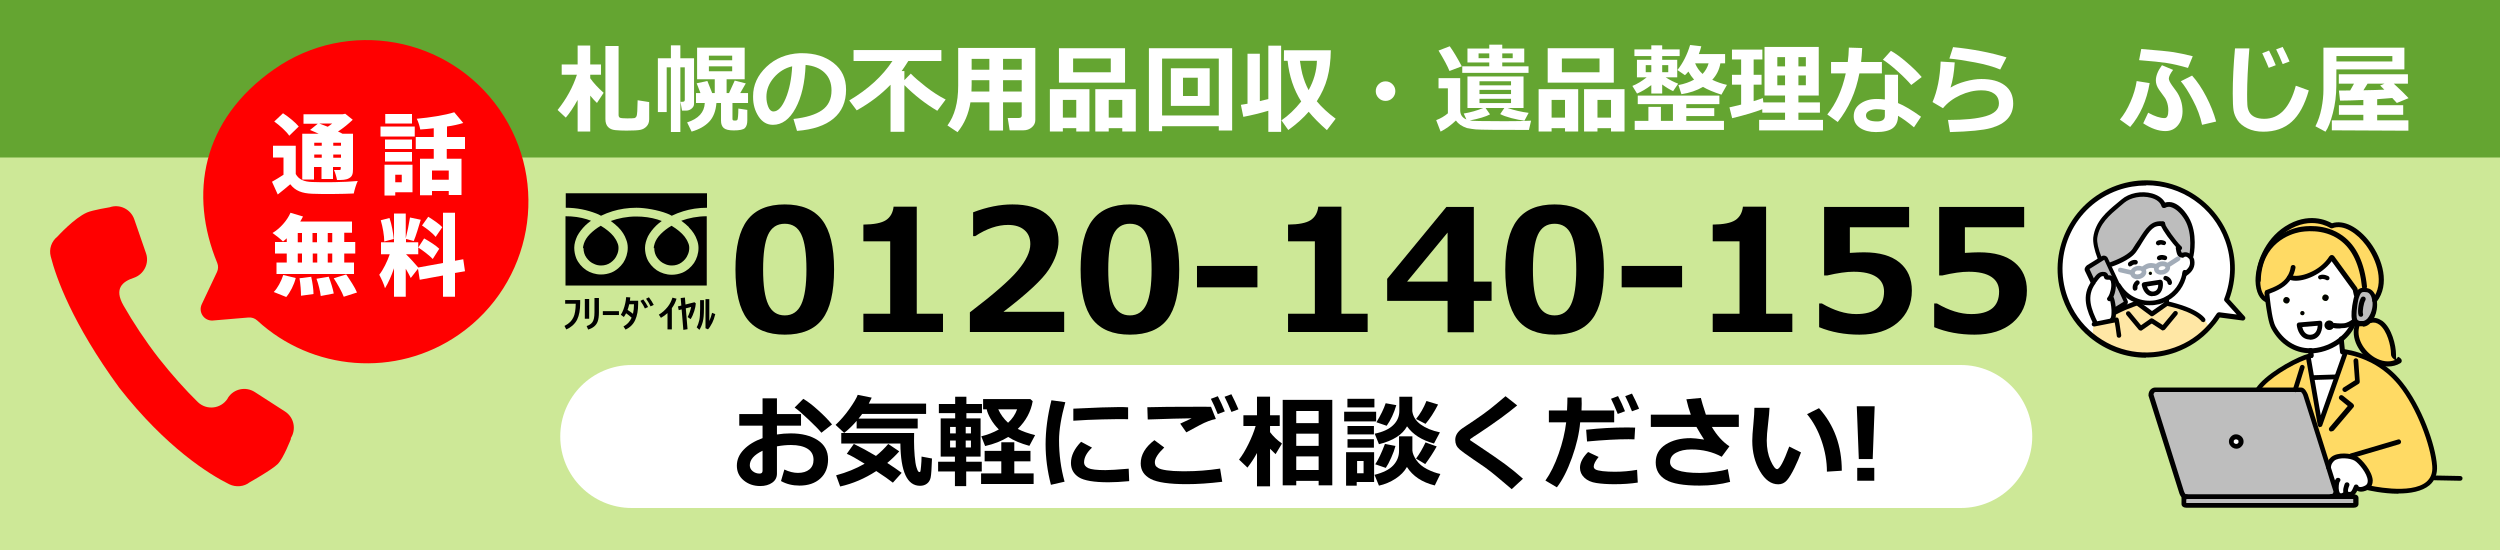 <svg width="1000" height="220" viewBox="0 0 1000 220" fill="none" xmlns="http://www.w3.org/2000/svg">
<path d="M1000 0H0V220H1000V0Z" fill="#CDE897"/>
<path d="M1000 0H0V63H1000V0Z" fill="#64A531"/>
<path d="M784.3 146H252.7C236.905 146 224.1 158.805 224.1 174.6C224.1 190.395 236.905 203.2 252.7 203.2H784.3C800.095 203.2 812.9 190.395 812.9 174.6C812.9 158.805 800.095 146 784.3 146Z" fill="white"/>
<path d="M961.755 27.766H934.549L934.53 34.296C934.517 38.152 934.052 41.811 933.136 45.273C932.232 48.735 931.252 51.205 930.196 52.681L926.167 50.524C927.262 48.373 928.07 45.986 928.592 43.364C929.114 40.742 929.375 38.241 929.375 35.861V19.06H961.755V27.766ZM934.568 24.597H956.943V22.421H934.568V24.597ZM963.358 52.28L932.735 52.127V48.137H945.336V45.922H935.561V42.085H945.336V39.985C941.505 40.163 938.399 40.252 936.019 40.252L935.561 36.224L940.066 36.186C940.537 35.397 941.046 34.493 941.594 33.475H935.522V29.695H963.167V33.475H957.516C960.151 35.893 962.124 37.821 963.435 39.26L958.738 41.188L956.905 39.202C955.378 39.355 953.367 39.514 950.872 39.679V42.085H961.277V45.922H950.872V48.137H963.358V52.28ZM947.016 33.475C946.545 34.289 945.998 35.167 945.374 36.109C949.052 36.046 951.84 35.963 953.736 35.861C953.074 35.174 952.514 34.627 952.056 34.219L953.793 33.475H947.016Z" fill="white"/>
<path d="M923.514 36.167C921.885 41.932 919.594 46.126 916.641 48.748C913.688 51.37 909.92 52.681 905.338 52.681C902.92 52.681 900.801 52.236 898.981 51.345C897.173 50.454 895.85 49.372 895.01 48.099C894.17 46.826 893.642 45.528 893.425 44.204C893.209 42.88 893.101 40.596 893.101 37.35C893.101 31.992 893.4 25.997 893.998 19.366H899.745C899.146 26.761 898.847 32.883 898.847 37.732C898.847 39.489 898.879 40.901 898.943 41.971C899.006 43.04 899.274 44.007 899.745 44.872C900.228 45.725 900.966 46.381 901.959 46.839C902.965 47.297 904.218 47.526 905.72 47.526C911.753 47.526 915.953 43.116 918.321 34.296L923.514 36.167ZM915.82 24.597L913.071 25.628C912.154 23.337 911.282 21.377 910.455 19.748L913.071 18.774C914.114 20.772 915.031 22.713 915.82 24.597ZM910.302 26.086L907.477 27.136C906.955 25.812 906.096 23.859 904.899 21.275L907.61 20.225C908.629 22.16 909.526 24.113 910.302 26.086Z" fill="white"/>
<path d="M877.101 22.497L875.192 27.174C871.896 26.22 869.076 25.564 866.735 25.208C864.405 24.839 860.708 24.457 855.642 24.062L856.501 19.595C863.094 20.117 867.422 20.543 869.484 20.874C871.558 21.205 874.098 21.746 877.101 22.497ZM857.284 49.321L859.27 45.083C861.853 46.521 864.043 47.24 865.837 47.24C866.83 47.24 867.326 46.222 867.326 44.185C867.326 43.511 867.269 42.861 867.155 42.238C867.04 41.614 866.868 41.022 866.639 40.462C866.41 39.889 866.206 39.476 866.028 39.221C865.85 38.967 865.054 37.866 863.642 35.918C862.776 34.684 862.343 33.437 862.343 32.176C862.343 30.331 863.158 28.301 864.787 26.086L869.236 27.957C868.103 29.472 867.536 30.63 867.536 31.432C867.536 32.056 867.969 32.978 868.835 34.2L870.457 36.415C871.272 37.522 871.902 38.769 872.348 40.157C872.793 41.531 873.016 42.982 873.016 44.51C873.016 46.788 872.386 48.678 871.126 50.18C869.878 51.682 868.211 52.433 866.124 52.433C863.387 52.433 860.441 51.395 857.284 49.321ZM886.456 48.614L880.824 49.932C880.15 46.673 878.915 43.358 877.12 39.985C875.339 36.612 873.741 34.117 872.328 32.501L876.834 30.229C878.871 32.495 880.754 35.295 882.485 38.629C884.216 41.964 885.54 45.292 886.456 48.614ZM859.862 33.245C858.665 40.259 856.069 46.107 852.072 50.791L847.967 47.832C849.584 45.884 851.003 43.504 852.225 40.691C853.447 37.879 854.261 35.123 854.669 32.425L859.862 33.245Z" fill="white"/>
<path d="M802.586 22.955L800.085 27.804C797.438 26.684 794.071 25.736 789.985 24.96C785.9 24.183 782.489 23.674 779.752 23.432L781.222 18.85C789.037 19.627 796.158 20.995 802.586 22.955ZM779.981 52.834L779.198 47.984C785.842 47.984 790.895 47.475 794.357 46.457C797.832 45.426 799.569 43.746 799.569 41.417C799.569 39.711 798.952 38.407 797.717 37.503C796.483 36.587 794.784 36.128 792.62 36.128C789.756 36.128 786.905 36.784 784.067 38.095C781.229 39.406 778.938 41.137 777.194 43.288L773.013 40.825C774.935 36.358 776.016 30.961 776.258 24.635L781.89 24.96C781.636 29.02 781.076 32.38 780.21 35.04C781.789 34.047 783.749 33.227 786.091 32.577C788.445 31.928 790.603 31.604 792.563 31.604C796.547 31.604 799.659 32.444 801.899 34.124C804.151 35.804 805.278 38.235 805.278 41.417C805.278 43.797 804.546 45.814 803.082 47.469C801.619 49.124 799.366 50.377 796.324 51.23C793.282 52.083 787.834 52.617 779.981 52.834Z" fill="white"/>
<path d="M744.872 19.213C744.783 21.25 744.636 23.114 744.433 24.807H752.757V29.37H743.745C742.358 36.79 739.475 43.269 735.097 48.805L730.916 45.789C734.378 41.538 736.84 36.065 738.304 29.37H732.424V24.807H739.106C739.348 22.987 739.494 21.065 739.545 19.041L744.872 19.213ZM768.679 30.821L764.498 33.99C763.187 32.425 761.348 30.579 758.98 28.453C756.613 26.328 754.672 24.807 753.158 23.891L756.365 20.34C758.147 21.307 760.247 22.834 762.665 24.922C765.096 26.996 767.101 28.963 768.679 30.821ZM768.412 46.686L765.586 50.925C763.041 48.812 760.915 47.278 759.21 46.323C759.21 48.525 758.522 50.161 757.148 51.23C755.773 52.299 753.507 52.834 750.351 52.834C747.805 52.834 745.693 52.274 744.012 51.154C742.332 50.034 741.492 48.481 741.492 46.495C741.492 44.37 742.383 42.69 744.165 41.455C745.947 40.208 748.124 39.584 750.695 39.584C751.866 39.584 752.947 39.654 753.94 39.794V29.885H759.21V41.226C761.653 42.219 764.721 44.039 768.412 46.686ZM753.94 44.013C752.922 43.797 751.84 43.689 750.695 43.689C749.524 43.689 748.512 43.911 747.659 44.357C746.819 44.79 746.399 45.394 746.399 46.171C746.399 47.774 747.882 48.576 750.847 48.576C752.909 48.576 753.94 47.832 753.94 46.343V44.013Z" fill="white"/>
<path d="M704.913 43.689C702.049 44.822 698.033 46.018 692.866 47.278L691.777 42.944L696.455 41.837V33.876H692.789V29.924H696.455V23.776H692.789V19.843H704.951V23.776H701.457V29.924H704.626V33.876H701.457V40.462C702.971 40.004 704.2 39.59 705.142 39.221L705.333 40.959H714.019V38.209H705.81V18.774H727.498V38.209H719.365V40.959H727.975V45.063H719.365V47.946H729.197V52.166H703.652V47.946H714.019V45.063H704.913V43.689ZM719.365 26.563H722.343V22.84H719.365V26.563ZM710.926 26.563H714.019V22.84H710.926V26.563ZM714.019 30.191H710.926V34.105H714.019V30.191ZM722.343 30.191H719.365V34.105H722.343V30.191Z" fill="white"/>
<path d="M688.15 25.342C687.717 27.874 686.636 30.064 684.905 31.909C686.725 32.8 688.685 33.481 690.785 33.952L688.57 37.866C685.465 36.873 683.008 35.836 681.201 34.754C678.706 36.218 675.83 37.191 672.571 37.675L671.368 34.028C673.736 33.583 675.823 32.857 677.631 31.852C676.803 30.935 676.046 29.86 675.359 28.625C674.849 29.224 674.391 29.707 673.984 30.076L670.967 28.014C673.157 25.278 674.849 21.937 676.046 17.991L680.513 18.507C680.272 19.538 679.941 20.581 679.521 21.638H690.04V25.342H688.15ZM681.029 29.58C682.187 28.345 682.989 26.933 683.434 25.342H678.051C678.725 26.983 679.718 28.396 681.029 29.58ZM660.524 34.047C658.501 35.562 656.598 36.688 654.816 37.427L652.945 34.372C654.778 33.659 656.687 32.514 658.672 30.935H654.778V23.91H660.524V22.421H653.766V19.767H660.524V18.125H664.877V19.767H671.865V22.421H664.877V23.91H670.891V30.935H666.271C668.002 32.03 669.669 32.876 671.273 33.475L669.249 36.453C667.926 35.855 666.468 34.97 664.877 33.799V37.427H660.524V34.047ZM660.524 26.048H658.291V28.873H660.524V26.048ZM667.302 28.873V26.048H664.877V28.873H667.302ZM659.36 48.347V42.753H664.362V48.347H669.173V41.646H655.102V38.248H687.749V41.646H674.519V43.25H685.706V46.419H674.519V48.347H689.582V51.975H653.88V48.347H659.36Z" fill="white"/>
<path d="M645.518 33.055H619.076V19.289H645.518V33.055ZM639.809 28.912V23.394H624.746V28.912H639.809ZM644.41 51.268H638.988V52.605H633.624V35.67H649.813V52.605H644.41V51.268ZM638.988 47.049H644.41V39.966H638.988V47.049ZM626.006 51.268H620.641V52.605H615.448V35.67H631.275V52.605H626.006V51.268ZM620.641 47.049H626.006V39.966H620.641V47.049Z" fill="white"/>
<path d="M611.42 29.141H584.902V26.525H595.708V24.998H586.983V19.404H595.708V17.877H600.901V19.404H609.702V24.998H600.901V26.525H611.42V29.141ZM595.708 21.37H591.431V23.28H595.708V21.37ZM605.082 23.28V21.37H600.901V23.28H605.082ZM584.711 26.525L579.785 28.396C579.009 26.449 577.551 23.725 575.413 20.225L579.9 18.507C581.363 20.543 582.967 23.216 584.711 26.525ZM612.432 48.271L611.573 51.975L597.139 51.936C593.436 51.898 591.151 51.841 590.286 51.765C589.433 51.688 588.268 51.51 586.792 51.23C584.768 50.555 583.292 49.55 582.362 48.214C580.339 50.135 578.296 51.612 576.234 52.643L574.478 48.061C576.247 47.386 577.806 46.476 579.155 45.331V35.327H575.413V31.26H584.081V44.147C584.081 45.865 584.908 47.081 586.563 47.794L585.493 45.407C588.255 44.949 590.839 44.217 593.245 43.212H586.983V30.592H609.416V43.212H603.02C605.769 44.128 608.582 44.771 611.458 45.14L609.778 48.271C608.276 48.105 606.526 47.762 604.528 47.24C602.542 46.705 601.06 46.171 600.08 45.636L601.722 43.212H594.238L596.013 45.751C594.282 46.667 591.577 47.482 587.899 48.194C588.446 48.385 593.092 48.481 601.836 48.481C606.634 48.481 610.166 48.411 612.432 48.271ZM604.413 34.143V32.501H591.794V34.143H604.413ZM591.794 37.618H604.413V35.938H591.794V37.618ZM604.413 39.508H591.794V41.226H604.413V39.508Z" fill="white"/>
<path d="M558.135 36.453C558.135 37.535 557.753 38.458 556.989 39.221C556.226 39.985 555.303 40.367 554.221 40.367C553.139 40.367 552.216 39.985 551.453 39.221C550.689 38.458 550.307 37.535 550.307 36.453C550.307 35.371 550.689 34.448 551.453 33.685C552.216 32.921 553.139 32.539 554.221 32.539C555.303 32.539 556.226 32.921 556.989 33.685C557.753 34.448 558.135 35.371 558.135 36.453Z" fill="white"/>
<path d="M507.331 44.3C504.086 45.267 500.751 46.082 497.327 46.743L496.354 41.932C497.206 41.805 498.091 41.659 499.007 41.493V21.485H503.933V40.443C505.231 40.138 506.364 39.858 507.331 39.603V18.278H512.448V52.757H507.331V44.3ZM532.322 20.11C532.272 24.272 531.813 27.963 530.948 31.184C530.082 34.391 528.67 37.497 526.709 40.5C528.644 42.855 531.164 45.184 534.27 47.488L530.757 52.051C527.893 49.556 525.469 47.106 523.483 44.701C521.345 47.183 518.621 49.62 515.312 52.013L512.562 48.137C515.35 46.241 517.991 43.727 520.486 40.596C517.495 35.887 515.681 30.465 515.044 24.33H513.555L513.593 20.11H532.322ZM523.445 36.052C525.545 32.259 526.652 28.352 526.767 24.33H519.97C520.314 26.684 520.632 28.422 520.925 29.542C521.23 30.662 521.587 31.769 521.994 32.864C522.414 33.946 522.897 35.008 523.445 36.052Z" fill="white"/>
<path d="M487.514 50.485H464.833V52.49H459.564V19.289H492.86V52.204H487.514V50.485ZM464.833 46.19H487.514V23.432H464.833V46.19ZM483.868 42.352H468.346V27.308H483.868V42.352ZM479.114 38.4V31.088H473.196V38.4H479.114Z" fill="white"/>
<path d="M450.018 33.055H423.576V19.289H450.018V33.055ZM444.309 28.912V23.394H429.246V28.912H444.309ZM448.91 51.268H443.488V52.605H438.124V35.67H454.313V52.605H448.91V51.268ZM443.488 47.049H448.91V39.966H443.488V47.049ZM430.506 51.268H425.141V52.605H419.948V35.67H435.775V52.605H430.506V51.268ZM425.141 47.049H430.506V39.966H425.141V47.049Z" fill="white"/>
<path d="M408.684 40.92H401.219V52.204H395.74V40.92H388.18C387.454 45.579 385.73 49.563 383.006 52.872L378.978 50.18C381.841 46.298 383.273 41.016 383.273 34.334V19.175H414.126V48.023C414.126 49.168 413.661 50.135 412.732 50.925C411.803 51.726 410.689 52.127 409.391 52.127H403.873L403.09 47.202H407.443C408.271 47.202 408.684 46.89 408.684 46.266V40.92ZM395.74 23.547H388.657V27.9H395.74V23.547ZM408.684 27.9V23.547H401.219V27.9H408.684ZM401.219 36.606H408.684V32.081H401.219V36.606ZM388.581 36.606H395.74V32.081H388.657V33.799C388.657 34.639 388.632 35.575 388.581 36.606Z" fill="white"/>
<path d="M361.757 52.719H356.22V33.895C352.44 37.802 347.928 41.22 342.684 44.147L339.706 40.176C347.24 35.708 352.993 30.452 356.965 24.406H341.424V20.034H376.553V24.406H363.322C362.482 25.768 361.591 27.111 360.649 28.434H361.757V32.062L364.315 29.446C365.639 30.834 367.624 32.565 370.272 34.639C372.919 36.714 375.585 38.438 378.271 39.813L374.911 44.319C370.176 41.519 365.791 38.095 361.757 34.047V52.719Z" fill="white"/>
<path d="M318.8 52.356L317.387 47.584C322.44 47.023 326.24 45.859 328.785 44.09C331.331 42.321 332.604 39.679 332.604 36.167C332.604 33.227 331.687 30.872 329.854 29.103C328.022 27.321 325.482 26.277 322.237 25.972C321.97 33.099 320.633 38.878 318.228 43.307C315.835 47.724 312.818 49.932 309.178 49.932C306.811 49.932 304.895 48.818 303.431 46.591C301.968 44.351 301.236 41.792 301.236 38.916V38.438C301.236 34.035 303.005 30.14 306.543 26.754C310.094 23.356 314.568 21.53 319.965 21.275H320.748C325.902 21.275 330.134 22.586 333.444 25.208C336.766 27.817 338.427 31.368 338.427 35.861C338.427 40.787 336.753 44.643 333.406 47.431C330.071 50.218 325.202 51.86 318.8 52.356ZM316.872 26.525C314.008 27.2 311.571 28.702 309.56 31.031C307.562 33.36 306.562 35.931 306.562 38.744C306.562 40.195 306.811 41.531 307.307 42.753C307.803 43.975 308.497 44.586 309.388 44.586C311.183 44.586 312.812 42.842 314.276 39.355C315.739 35.867 316.605 31.591 316.872 26.525Z" fill="white"/>
<path d="M272.14 52.795H268.36V26.945H266.679V44.815H263.147V23.318H268.36V18.125H272.14V23.318H277.619V41.531C277.619 42.27 277.294 42.906 276.645 43.441C275.996 43.975 275.277 44.242 274.488 44.242H272.808L272.178 40.71H273.056C273.629 40.71 273.915 40.45 273.915 39.928V26.945H272.14V52.795ZM286.573 41.188C286.319 44.433 285.345 46.941 283.652 48.71C281.959 50.479 279.624 51.79 276.645 52.643L274.851 48.958C279.395 47.507 281.749 44.917 281.915 41.188H278.402V37.236H280.196L278.669 33.322L282.946 32.386L284.874 37.236H285.905V31.718H278.841V19.06H297.875V31.718H290.64V37.236H291.613L293.885 32.234L298.315 33.36L296.081 37.236H299.212V41.188H292.988V47.564C292.988 47.997 293.211 48.214 293.656 48.214H294.286C294.503 48.214 294.693 48.15 294.859 48.023C295.037 47.895 295.158 47.393 295.222 46.514C295.298 45.623 295.336 44.592 295.336 43.422L298.925 43.956V48.137C298.925 49.575 298.601 50.606 297.952 51.23C297.315 51.854 295.833 52.166 293.503 52.166C291.543 52.166 290.201 51.841 289.475 51.192C288.762 50.555 288.406 49.594 288.406 48.309V41.188H286.573ZM292.873 24.101V22.268H283.557V24.101H292.873ZM292.873 28.511V26.525H283.557V28.511H292.873Z" fill="white"/>
<path d="M231.054 39.966C229.425 42.919 227.847 45.28 226.319 47.049L223.036 43.994C226.574 39.578 229.151 34.875 230.768 29.885H224.678V25.781H231.054V18.201H236.094V25.781H240.39V29.885H236.094V31.298C237.38 33.144 239.168 35.085 241.459 37.121L238.786 41.188C237.934 40.386 237.036 39.406 236.094 38.248V52.605H231.054V39.966ZM259.673 47.717C259.673 48.875 259.329 49.817 258.642 50.543C257.967 51.268 257.14 51.733 256.16 51.936C255.18 52.14 253.328 52.242 250.604 52.242C248.899 52.242 247.403 52.178 246.118 52.051C244.832 51.924 243.852 51.491 243.177 50.753C242.503 50.027 242.166 48.99 242.166 47.641V18.392H247.435V45.961C247.435 46.508 247.607 46.877 247.95 47.068C248.307 47.259 249.281 47.354 250.871 47.354C252.437 47.354 253.398 47.316 253.754 47.24C254.123 47.151 254.416 46.883 254.633 46.438C254.862 45.98 255.002 43.867 255.053 40.099L259.673 40.825V47.717Z" fill="white"/>
<path d="M749.871 162.499L749.08 183.638H743.523L742.712 162.499H749.871ZM749.712 192.3H742.89V187.158H749.712V192.3Z" fill="black"/>
<path d="M720.406 180.969C719.786 182.801 718.923 184.851 717.815 187.119C716.721 189.373 715.706 191.041 714.77 192.122C713.834 193.19 712.68 193.724 711.309 193.724C708.461 193.724 706.016 191.97 703.972 188.464C701.929 184.944 700.907 180.903 700.907 176.341C700.907 174.852 701.052 172.643 701.342 169.717C701.619 166.777 701.758 164.575 701.758 163.112H707.809C707.769 164.443 707.572 166.625 707.216 169.657C706.873 172.465 706.701 174.654 706.701 176.223C706.701 179.255 707.209 181.918 708.224 184.212C709.252 186.506 710.123 187.653 710.834 187.653C711.863 187.653 713.484 184.64 715.699 178.615L720.406 180.969ZM736.72 188.286L730.768 188.661C730.768 184.588 730.056 180.474 728.632 176.322C727.208 172.169 725.271 168.616 722.818 165.663L727.604 163.27C733.682 170.033 736.72 178.372 736.72 188.286Z" fill="black"/>
<path d="M692.048 192.755C688.343 193.744 684.276 194.238 679.846 194.238C673.439 194.238 668.911 193.454 666.261 191.885C663.611 190.303 662.286 187.996 662.286 184.963C662.286 181.892 663.611 179.505 666.261 177.805C668.911 176.104 672.253 175.254 676.287 175.254C677.289 175.254 679.075 175.445 681.646 175.827C680.644 174.298 679.622 172.617 678.581 170.784H660.328V165.88H676.326C675.628 163.929 675.034 161.872 674.547 159.71L680.341 159.176C680.604 160.336 681.277 162.571 682.358 165.88H695.528V170.784H684.751C686.728 174.146 689.068 176.73 691.771 178.536L688.686 182.709C685.1 180.758 681.04 179.782 676.504 179.782C674.065 179.782 672.042 180.217 670.433 181.087C668.825 181.958 668.021 183.21 668.021 184.845C668.021 187.732 672.009 189.176 679.985 189.176C681.633 189.176 683.571 189.031 685.799 188.74C688.027 188.45 689.8 188.088 691.118 187.653L692.048 192.755Z" fill="black"/>
<path d="M632.623 159.018C632.662 159.506 632.682 160.35 632.682 161.549C632.682 162.446 632.656 163.323 632.603 164.179H645.675V168.926H632.069C631.7 173.302 630.606 178.022 628.786 183.085C626.967 188.147 624.957 192.096 622.755 194.93L618.167 192.221C620.171 189.4 621.938 185.82 623.467 181.483C624.996 177.132 625.998 172.947 626.473 168.926H619.551V164.179H626.809C626.914 162.057 626.967 160.336 626.967 159.018H632.623ZM654.059 171.042L653.782 175.748C653.031 175.708 652.247 175.689 651.429 175.689C646.96 175.689 641.423 175.992 634.818 176.598L634.462 171.892C639.933 171.285 645.424 170.982 650.935 170.982C652.2 170.982 653.242 171.002 654.059 171.042ZM655.107 193.032C652.352 193.467 649.228 193.684 645.734 193.684C643.018 193.684 640.632 193.526 638.575 193.21C636.532 192.906 634.923 192.195 633.75 191.074C632.577 189.953 631.99 188.628 631.99 187.099C631.99 185.069 633.071 182.973 635.233 180.811L639.445 182.788C638.14 184.383 637.488 185.662 637.488 186.625C637.488 187.099 637.725 187.481 638.199 187.771C638.674 188.062 639.63 188.292 641.067 188.464C642.504 188.622 644.132 188.701 645.951 188.701C648.957 188.701 651.917 188.444 654.831 187.93L655.107 193.032ZM655.641 163.468L652.794 164.516C651.871 162.222 650.968 160.198 650.084 158.445L652.794 157.436C653.875 159.506 654.824 161.516 655.641 163.468ZM650.005 164.496L647.098 165.583C646.004 162.868 645.108 160.844 644.409 159.512L647.217 158.425C648.272 160.429 649.201 162.452 650.005 164.496Z" fill="black"/>
<path d="M609.189 191.489L604.68 195.662L598.965 190.837C597.225 189.36 595.551 188.048 593.942 186.901L589.394 183.797C586.48 181.793 584.674 180.488 583.975 179.881C583.277 179.275 582.789 178.662 582.512 178.042C582.235 177.422 582.097 176.724 582.097 175.946C582.097 174.14 583.105 172.558 585.122 171.2C585.834 170.738 587.416 169.684 589.868 168.036C592.321 166.375 594.285 164.964 595.761 163.804C597.251 162.644 599.4 160.87 602.208 158.484L606.875 162.162C603.092 165.34 597.976 169.064 591.53 173.335C591.042 173.639 590.35 174.087 589.453 174.68C588.557 175.273 588.095 175.596 588.069 175.649C588.042 175.689 588.029 175.761 588.029 175.867C588.029 176.012 588.062 176.104 588.128 176.144L591.708 178.536C596.229 181.555 599.657 183.922 601.991 185.636C604.324 187.35 606.724 189.301 609.189 191.489Z" fill="black"/>
<path d="M562.815 170.527C560.983 173.889 557.239 176.275 551.583 177.686L549.882 173.474C553.112 172.815 555.558 171.694 557.219 170.112C558.893 168.53 559.73 166.625 559.73 164.397V158.702H564.912V164.456C565.188 166.566 566.302 168.339 568.254 169.776C570.218 171.213 572.789 172.268 575.966 172.94L573.593 177.409C568.702 176.064 565.109 173.771 562.815 170.527ZM549.764 162.953H538.966V159.512H549.764V162.953ZM575.234 161.806C573.586 165.01 571.912 167.587 570.211 169.539L566.415 167.601C568.049 165.623 569.44 163.224 570.587 160.402L575.234 161.806ZM558.524 162.063C557.575 165.293 556.29 168.042 554.668 170.31L550.574 168.906C552.288 166.084 553.521 163.547 554.272 161.292L558.524 162.063ZM550.456 168.57H537.661V164.694H550.456V168.57ZM549.566 173.751H539.006V170.389H549.566V173.751ZM562.776 186.783C561.761 188.589 560.231 190.158 558.188 191.489C556.158 192.808 553.956 193.73 551.583 194.258L549.803 189.927C553.257 189.07 555.756 187.811 557.298 186.15C558.841 184.476 559.612 182.557 559.612 180.395V174.522H564.951V180.237C565.043 181.371 565.584 182.656 566.573 184.093C567.575 185.53 569.005 186.723 570.864 187.673C572.736 188.622 574.496 189.261 576.144 189.591L573.909 194.179C568.807 192.913 565.096 190.448 562.776 186.783ZM549.566 179.07H539.006V175.669H549.566V179.07ZM574.681 178.576C573.283 181.068 571.754 183.421 570.093 185.636L566.415 183.441C567.759 181.635 569.025 179.472 570.211 176.954L574.681 178.576ZM558.188 178.378C557.858 179.71 557.305 181.246 556.527 182.986C555.762 184.726 555.024 186.117 554.312 187.158L550.1 185.715C551.365 183.803 552.657 181.087 553.976 177.567L558.188 178.378ZM549.645 192.794H542.684V194.258H538.432V180.89H549.645V192.794ZM545.433 189.314V184.41H542.842V189.314H545.433Z" fill="black"/>
<path d="M502.797 181.206C501.69 183.25 500.417 185.194 498.98 187.04L495.619 183.836C496.871 182.241 498.124 180.171 499.376 177.627C500.642 175.069 501.604 172.656 502.263 170.389H497.359V166.098H502.797V158.662H508.018V166.098H511.894V170.389H508.018V172.861C509.283 174.548 510.872 176.064 512.784 177.409L510.233 181.661C509.376 180.857 508.637 180.138 508.018 179.505V194.535H502.797V181.206ZM527.457 192.34H518.499V194.139H513.08V159.948H532.915V194.139H527.457V192.34ZM527.457 169.262V164.397H518.499V169.262H527.457ZM518.499 178.339H527.457V173.474H518.499V178.339ZM518.499 188.009H527.457V182.551H518.499V188.009Z" fill="black"/>
<path d="M486.344 167.601C485.408 167.759 484.399 168.049 483.318 168.471C482.237 168.879 481.103 169.4 479.917 170.033L474.518 172.94L472.086 169.459C472.587 169.249 474.116 168.537 476.674 167.324C472.771 167.363 466.911 167.521 459.093 167.798L458.935 162.894C462.679 162.762 469.812 162.696 480.332 162.696C481.967 162.696 483.325 162.703 484.406 162.716L486.344 167.601ZM488.895 192.715C483.648 193.348 478.928 193.665 474.736 193.665C467.735 193.665 462.91 192.966 460.26 191.568C457.61 190.171 456.285 188.108 456.285 185.379C456.285 181.938 458.111 178.833 461.763 176.064L465.698 179.011C463.193 181.397 461.941 183.355 461.941 184.884C461.941 185.346 462.02 185.761 462.178 186.13C462.336 186.486 462.719 186.849 463.325 187.218C463.945 187.587 465.065 187.89 466.687 188.127C468.309 188.365 470.365 188.49 472.857 188.503H474.301C478.677 188.503 483.259 188.147 488.044 187.435L488.895 192.715ZM495.381 163.725L492.573 164.773C491.756 162.756 490.839 160.732 489.824 158.702L492.553 157.693C493.555 159.631 494.498 161.642 495.381 163.725ZM489.923 164.555L487.095 165.643C486.093 163.151 485.177 161.114 484.346 159.532L487.135 158.484C488.176 160.488 489.106 162.512 489.923 164.555Z" fill="black"/>
<path d="M426.128 160.877C424.453 166.928 423.616 172.024 423.616 176.163C423.616 181.845 424.354 187.35 425.831 192.676L420.373 193.922C418.949 188.424 418.237 183.039 418.237 177.765C418.237 172.175 419.015 166.289 420.571 160.106L426.128 160.877ZM451.242 167.68L449.581 167.66C447.854 167.634 444.987 167.667 440.979 167.759C436.971 167.851 433.089 168.029 429.331 168.293V163.468C438.243 163.032 444.413 162.815 447.841 162.815C449.212 162.815 450.346 162.854 451.242 162.934V167.68ZM451.677 192.458C448.448 192.761 445.686 192.913 443.392 192.913C437.604 192.913 433.656 192.247 431.546 190.916C429.437 189.571 428.382 187.659 428.382 185.181C428.382 182.32 429.733 179.499 432.436 176.717L436.806 179.051C434.684 181.028 433.623 183.012 433.623 185.003C433.623 185.939 434.176 186.684 435.284 187.238C436.391 187.778 438.685 188.048 442.166 188.048C443.932 188.048 447.037 187.857 451.48 187.475L451.677 192.458Z" fill="black"/>
<path d="M392.708 188.582H386.479V194.456H381.97V188.582H375.246V184.687H381.97V182.63H376.274V167.363H382.069V165.247H375.543V161.609H382.069V158.702H386.558V161.609H392.787V165.247H386.558V167.363H392.233V182.63H386.479V184.687H392.708V188.582ZM382.306 170.765H380.032V173.355H382.306V170.765ZM388.377 173.355V170.765H386.281V173.355H388.377ZM380.032 176.223V178.991H382.306V176.223H380.032ZM388.377 178.991V176.223H386.281V178.991H388.377ZM413.076 160.481C412.365 164.647 410.374 168.339 407.104 171.556C408.963 172.531 411.277 173.362 414.045 174.047L411.751 178.339C408.297 177.389 405.469 176.203 403.268 174.779C400.723 176.387 397.652 177.6 394.052 178.418L392.51 174.522C394.949 173.942 397.289 173.032 399.53 171.793C398.199 170.448 397.111 169.038 396.267 167.561C395.424 166.084 394.896 164.806 394.685 163.725H393.242V159.631H412.147L413.076 160.481ZM403.228 169.104C404.929 167.548 406.135 165.755 406.847 163.725H399.293C400.255 165.808 401.567 167.601 403.228 169.104ZM413.452 193.605H392.431V189.354H400.519V184.528H393.855V180.356H400.519V176.915H405.72V180.356H412.187V184.528H405.72V189.354H413.452V193.605Z" fill="black"/>
<path d="M348.687 159.058C348.265 159.967 347.87 160.765 347.501 161.45H370.44V165.583H344.871C344.356 166.269 343.875 166.889 343.427 167.442H367.078V171.378H342.656V168.352C340.968 170.303 339.307 171.905 337.672 173.157L334.231 169.954C336.209 168.121 338.068 165.972 339.808 163.507C341.548 161.042 342.643 159.183 343.091 157.93L348.687 159.058ZM372.793 183.401C372.662 187.448 372.484 189.993 372.26 191.034C372.035 192.063 371.548 192.867 370.796 193.447C370.045 194.027 369.115 194.317 368.008 194.317C362.879 194.317 360.262 188.681 360.157 177.409H336.506V173.197H365.655C365.628 174.463 365.615 175.563 365.615 176.5C365.615 178.372 365.701 180.329 365.872 182.373C366.043 184.416 366.281 185.926 366.584 186.901C366.887 187.864 367.125 188.424 367.296 188.582C367.48 188.74 367.652 188.82 367.81 188.82C367.955 188.82 368.061 188.76 368.126 188.642C368.206 188.51 368.304 187.785 368.423 186.466C368.555 185.148 368.621 183.869 368.621 182.63L372.793 183.401ZM359.702 180.534C358.344 182.089 356.742 183.638 354.897 185.181C357.085 186.592 359.01 187.91 360.671 189.136L357.151 193.071C355.74 191.938 353.526 190.388 350.507 188.424C345.906 191.417 341.094 193.473 336.071 194.594L334.449 190.125C338.602 189.017 342.405 187.468 345.859 185.478C342.537 183.421 340.157 182.103 338.72 181.522L341.529 177.567C344.218 178.859 347.171 180.461 350.388 182.373C352.207 180.909 353.842 179.314 355.292 177.587L359.702 180.534Z" fill="black"/>
<path d="M312.4 192.419L313.744 187.811C315.643 188.708 317.456 189.156 319.183 189.156C321.094 189.156 322.61 188.701 323.731 187.791C324.852 186.882 325.412 185.596 325.412 183.935C325.412 181.984 324.614 180.507 323.019 179.505C321.424 178.503 319.209 178.002 316.375 178.002C314.621 178.002 312.756 178.18 310.778 178.536V189.433C310.778 190.988 310.139 192.208 308.86 193.091C307.594 193.974 306.006 194.416 304.094 194.416C301.497 194.416 299.289 193.658 297.469 192.142C295.65 190.626 294.74 188.668 294.74 186.269C294.74 183.909 295.656 181.773 297.489 179.861C299.335 177.937 301.846 176.401 305.023 175.254V170.27H295.709V165.623H305.023V159.334H310.778V165.623H320.409V170.27H310.778V173.79C312.597 173.5 314.437 173.355 316.295 173.355C320.725 173.355 324.318 174.258 327.073 176.064C329.842 177.857 331.226 180.422 331.226 183.757C331.226 186.987 330.184 189.545 328.101 191.43C326.031 193.302 323.263 194.238 319.796 194.238C317.04 194.238 314.575 193.632 312.4 192.419ZM305.023 180.296C301.622 181.931 299.921 183.869 299.921 186.11C299.921 187.06 300.31 187.851 301.088 188.483C301.879 189.116 302.802 189.433 303.857 189.433C304.635 189.433 305.023 189.057 305.023 188.305V180.296ZM332.808 169.776L328.556 173.098C327.607 171.912 325.9 170.158 323.434 167.838C320.982 165.504 319.123 163.896 317.858 163.013L321.318 159.532C323.045 160.547 325.016 162.057 327.231 164.061C329.459 166.052 331.318 167.957 332.808 169.776Z" fill="black"/>
<path d="M773.673 130.874V121.378H774.769C779.617 124.212 784.188 125.628 788.482 125.628C795.919 125.628 799.638 122.629 799.638 116.63C799.638 114.085 798.609 112.126 796.55 110.753C794.492 109.381 791.448 108.695 787.419 108.695C784.675 108.695 781.166 109.193 776.894 110.189H775.666V82.763H809.666V90.898H785.958V101.157C788.504 101.003 790.375 100.925 791.57 100.925C797.812 100.925 802.571 102.286 805.847 105.009C809.123 107.71 810.761 111.45 810.761 116.232C810.761 121.5 808.88 125.761 805.117 129.015C801.354 132.247 796.251 133.863 789.81 133.863C783.9 133.863 778.521 132.866 773.673 130.874Z" fill="black"/>
<path d="M727.654 130.874V121.378H728.75C733.597 124.212 738.168 125.628 742.462 125.628C749.9 125.628 753.619 122.629 753.619 116.63C753.619 114.085 752.589 112.126 750.531 110.753C748.472 109.381 745.429 108.695 741.4 108.695C738.655 108.695 735.147 109.193 730.875 110.189H729.646V82.763H763.646V90.898H739.939V101.157C742.485 101.003 744.355 100.925 745.55 100.925C751.792 100.925 756.552 102.286 759.828 105.009C763.104 107.71 764.742 111.45 764.742 116.232C764.742 121.5 762.86 125.761 759.097 129.015C755.334 132.247 750.232 133.863 743.791 133.863C737.88 133.863 732.501 132.866 727.654 130.874Z" fill="black"/>
<path d="M716.929 132.8H685.087V125.495H695.812V96.542H685.087V89.835C689.337 89.791 692.337 89.204 694.085 88.075C695.856 86.924 696.886 85.12 697.173 82.663H706.437V125.495H716.929V132.8Z" fill="black"/>
<path d="M672.835 114.937H648.664V106.37H672.835V114.937Z" fill="black"/>
<path d="M621.835 133.863C615.04 133.863 610.048 131.804 606.861 127.687C603.695 123.547 602.113 116.918 602.113 107.798C602.113 98.767 603.707 92.171 606.894 88.009C610.082 83.848 615.062 81.767 621.835 81.767C628.609 81.767 633.589 83.848 636.777 88.009C639.964 92.148 641.558 98.734 641.558 107.765C641.558 116.951 639.975 123.603 636.81 127.72C633.645 131.815 628.653 133.863 621.835 133.863ZM621.835 89.503C618.736 89.503 616.512 90.964 615.162 93.886C613.833 96.786 613.169 101.434 613.169 107.831C613.169 114.206 613.856 118.855 615.228 121.777C616.6 124.698 618.803 126.159 621.835 126.159C624.868 126.159 627.07 124.676 628.443 121.71C629.815 118.744 630.501 114.096 630.501 107.765C630.501 101.39 629.826 96.752 628.476 93.853C627.148 90.953 624.934 89.503 621.835 89.503Z" fill="black"/>
<path d="M596.634 120.349H589.529V132.9H579.037V120.349H554.865V111.55L578.572 82.763H589.529V112.646H596.634V120.349ZM579.037 112.646V93.023L562.833 112.646H579.037Z" fill="black"/>
<path d="M547.062 132.8H515.22V125.495H525.945V96.542H515.22V89.835C519.47 89.791 522.47 89.204 524.218 88.075C525.989 86.924 527.018 85.12 527.306 82.663H536.57V125.495H547.062V132.8Z" fill="black"/>
<path d="M502.968 114.937H478.796V106.37H502.968V114.937Z" fill="black"/>
<path d="M451.968 133.863C445.173 133.863 440.181 131.804 436.994 127.687C433.828 123.547 432.246 116.918 432.246 107.798C432.246 98.767 433.839 92.171 437.027 88.009C440.214 83.848 445.195 81.767 451.968 81.767C458.742 81.767 463.722 83.848 466.91 88.009C470.097 92.148 471.691 98.734 471.691 107.765C471.691 116.951 470.108 123.603 466.943 127.72C463.778 131.815 458.786 133.863 451.968 133.863ZM451.968 89.503C448.869 89.503 446.645 90.964 445.294 93.886C443.966 96.786 443.302 101.434 443.302 107.831C443.302 114.206 443.988 118.855 445.361 121.777C446.733 124.698 448.936 126.159 451.968 126.159C455.001 126.159 457.203 124.676 458.576 121.71C459.948 118.744 460.634 114.096 460.634 107.765C460.634 101.39 459.959 96.752 458.609 93.853C457.281 90.953 455.067 89.503 451.968 89.503Z" fill="black"/>
<path d="M425.671 132.8H387.953V124.931C397.493 117.67 403.901 112.07 407.177 108.13C410.475 104.19 412.125 100.693 412.125 97.638C412.125 95.203 411.328 93.322 409.734 91.993C408.162 90.643 405.993 89.968 403.226 89.968C399.02 89.968 394.638 91.462 390.078 94.45H389.248V84.921C394.737 82.818 399.972 81.767 404.953 81.767C410.863 81.767 415.412 83.062 418.599 85.652C421.809 88.219 423.414 91.827 423.414 96.476C423.414 100.062 422.108 103.858 419.496 107.865C416.906 111.849 410.863 117.471 401.367 124.732H425.671V132.8Z" fill="black"/>
<path d="M377.195 132.8H345.353V125.495H356.078V96.542H345.353V89.835C349.603 89.791 352.602 89.204 354.351 88.075C356.122 86.924 357.151 85.12 357.439 82.663H366.703V125.495H377.195V132.8Z" fill="black"/>
<path d="M313.91 133.863C307.114 133.863 302.123 131.804 298.935 127.687C295.77 123.547 294.187 116.918 294.187 107.798C294.187 98.767 295.781 92.171 298.968 88.009C302.156 83.848 307.136 81.767 313.91 81.767C320.683 81.767 325.664 83.848 328.851 88.009C332.039 92.148 333.632 98.734 333.632 107.765C333.632 116.951 332.05 123.603 328.884 127.72C325.719 131.815 320.727 133.863 313.91 133.863ZM313.91 89.503C310.811 89.503 308.586 90.964 307.236 93.886C305.908 96.786 305.244 101.434 305.244 107.831C305.244 114.206 305.93 118.855 307.302 121.777C308.675 124.698 310.877 126.159 313.91 126.159C316.942 126.159 319.145 124.676 320.517 121.71C321.889 118.744 322.576 114.096 322.576 107.765C322.576 101.39 321.901 96.752 320.55 93.853C319.222 90.953 317.009 89.503 313.91 89.503Z" fill="black"/>
<path d="M286.111 125.645C285.76 127.08 285.354 128.245 284.894 129.141C284.216 130.452 283.647 131.316 283.187 131.731L282.2 131.301V119.663H283.721V128.429C284.236 127.221 284.602 126.123 284.82 125.133L286.111 125.645ZM281.576 123.582C281.576 125.868 281.42 127.585 281.109 128.733C280.757 130.024 280.307 131.093 279.758 131.939L278.674 130.922C279.13 130.121 279.481 129.153 279.728 128.02C279.941 127.036 280.047 125.527 280.047 123.493V120.057H281.576V123.582Z" fill="black"/>
<path d="M275.015 131.679L273.338 131.954L272.655 123.76L271.49 124.064L271.171 122.565L272.529 122.224L272.277 119.218L273.962 119.018L274.192 121.808L277.791 120.903L278.326 121.348C278.276 122.254 278.066 123.293 277.695 124.465C277.299 125.717 276.816 126.781 276.247 127.657L275.045 126.818C275.609 125.818 276.084 124.47 276.47 122.773L274.318 123.33L275.015 131.679Z" fill="black"/>
<path d="M268.736 131.761H267V125.237C266.218 125.96 265.342 126.593 264.372 127.137L263.534 125.861C264.85 125.099 266.047 124.035 267.126 122.669C267.922 121.66 268.541 120.455 268.981 119.055L270.607 119.478C270.236 120.809 269.612 122.073 268.736 123.27V131.761Z" fill="black"/>
<path d="M259.236 122.803L257.96 123.397C257.569 122.496 256.97 121.479 256.164 120.346L257.307 119.767C258.024 120.692 258.667 121.704 259.236 122.803ZM261.5 121.957L260.223 122.55C259.828 121.635 259.229 120.616 258.427 119.493L259.57 118.914C260.278 119.829 260.921 120.843 261.5 121.957Z" fill="black"/>
<path d="M251.681 121.712C251.493 122.553 251.275 123.305 251.028 123.968C251.894 124.517 252.616 125.034 253.195 125.519C253.452 124.416 253.586 123.147 253.596 121.712H251.681ZM252.119 118.958C252.074 119.453 252.02 119.901 251.955 120.302H255.266V121.482C255.266 124.114 254.872 126.289 254.085 128.005C253.314 129.698 252.03 130.979 250.233 131.85L249.387 130.588C250.862 129.811 251.95 128.641 252.653 127.078C252.044 126.504 251.307 125.915 250.441 125.311C250.174 125.836 249.872 126.333 249.536 126.803L248.333 125.905C249.11 124.718 249.709 123.147 250.13 121.192C250.278 120.514 250.389 119.735 250.464 118.854L252.119 118.958Z" fill="black"/>
<path d="M247.576 126.016H241.134V124.465H247.576V126.016Z" fill="black"/>
<path d="M239.568 125.007C239.568 126.462 239.405 127.649 239.079 128.57C238.524 130.133 237.253 131.217 235.264 131.82L234.655 130.418C235.674 130.106 236.446 129.586 236.971 128.859C237.515 128.107 237.787 126.808 237.787 124.962V119.203H239.568V125.007ZM235.672 127.486H233.928V119.596H235.672V127.486Z" fill="black"/>
<path d="M232.072 120.027V121.222C232.072 123.963 231.672 126.157 230.87 127.805C230.43 128.716 229.781 129.539 228.925 130.277C228.173 130.925 227.369 131.425 226.513 131.776L225.793 130.373C226.753 129.873 227.515 129.341 228.079 128.777C228.594 128.263 229.037 127.62 229.408 126.848C229.952 125.715 230.249 123.926 230.299 121.482H226.068V120.027H232.072Z" fill="black"/>
<path d="M226.3 77.3V83.1C230.8 83.1 234.9 84 238.5 85.4C239.2 85.7 239.8 85.9 240.4 86.3C241.8 85.6 243.4 85 245 84.5C247.9 83.6 251.2 83.1 254.6 83.1C258 83.1 263.2 84 266.8 85.4C267.5 85.7 268.1 85.9 268.7 86.3C270.1 85.6 271.7 85 273.3 84.5C276.2 83.6 279.4 83.1 282.8 83.1V77.3H226.3Z" fill="black"/>
<path d="M261.7 99.2C261.7 100.7 262.1 102 262.9 103.1C263.7 104.2 264.7 105.1 266 105.6C266.8 106 267.8 106.2 268.7 106.2C270.2 106.2 271.5 105.8 272.6 105C273.7 104.2 274.6 103.2 275.1 101.9C275.5 101.1 275.7 100.1 275.7 99.2C275.7 98.5 275.6 97.8 275.2 97C274.9 96.2 274.4 95.4 273.8 94.6C272.6 93.1 270.8 91.6 268.6 90.3C266.9 91.3 265.5 92.4 264.3 93.6C263.1 94.8 262.3 96.1 261.9 97.3C261.7 98 261.5 98.6 261.5 99.3L261.7 99.2Z" fill="black"/>
<path d="M275.6 91C277.1 92.5 278.2 94.2 278.8 96C279.2 97 279.4 98.1 279.4 99.2C279.4 101.4 278.7 103.5 277.6 105.2C276.4 106.9 274.8 108.3 272.9 109.1C271.6 109.6 270.2 109.9 268.7 109.9C266.5 109.9 264.4 109.2 262.7 108.1C261 106.9 259.6 105.3 258.8 103.4C258.3 102.1 258 100.7 258 99.2C258 97.6 258.5 96 259.2 94.5C260 93 261.1 91.6 262.4 90.3C263.1 89.6 263.9 89 264.7 88.4C264.1 88.2 263.6 88 263 87.8C260.4 87 257.5 86.6 254.5 86.6C250.8 86.6 247.3 87.3 244.3 88.4C245.4 89.2 246.4 90 247.3 90.9C248.8 92.4 249.9 94.1 250.5 95.9C250.9 96.9 251.1 98 251.1 99.1C251.1 101.3 250.4 103.4 249.3 105.1C248.1 106.8 246.5 108.2 244.6 109C243.3 109.5 241.9 109.8 240.4 109.8C238.2 109.8 236.1 109.1 234.4 108C232.7 106.8 231.3 105.2 230.5 103.3C230 102 229.7 100.6 229.7 99.1C229.7 97.5 230.2 95.9 230.9 94.4C231.7 92.9 232.8 91.5 234.1 90.2C234.8 89.5 235.6 88.9 236.4 88.3C235.8 88.1 235.3 87.9 234.7 87.7C232.1 86.9 229.3 86.5 226.2 86.5V114.2H282.7V86.5C279 86.5 275.5 87.2 272.5 88.3C273.6 89.1 274.6 89.9 275.5 90.8L275.6 91Z" fill="black"/>
<path d="M233.4 99.2C233.4 100.7 233.8 102 234.6 103.1C235.4 104.2 236.4 105.1 237.7 105.6C238.5 106 239.5 106.2 240.4 106.2C241.9 106.2 243.2 105.8 244.3 105C245.4 104.2 246.3 103.2 246.8 101.9C247.2 101.1 247.4 100.1 247.4 99.2C247.4 98.5 247.3 97.8 246.9 97C246.6 96.2 246.1 95.4 245.5 94.6C244.3 93.1 242.5 91.6 240.3 90.3C238.6 91.3 237.2 92.4 236 93.6C234.8 94.8 234 96.1 233.6 97.3C233.4 98 233.2 98.6 233.2 99.3L233.4 99.2Z" fill="black"/>
<path d="M116.3 175.3C118.6 171.7 117.6 166.9 114 164.6L101.9 156.8C98.3 154.5 93.5 155.5 91.2 159.1L91 159.5C88.3 163.6 82.6 164.2 79.1 160.8C74.1 155.9 68.9 150.1 63.6 143.4C58 136.2 53.3 129 49.4 122.2C45.5 115.4 49 112.6 53.6 111.1C57.6 109.7 59.8 105.3 58.4 101.3L53.7 87.7C52.3 83.7 47.9 81.5 43.9 82.9C43.9 82.9 37.1 84 34.8 85C29.7 87.2 23 94.6 23 94.6C20.6 96.5 19.5 99.6 20.3 102.6C22.4 110.9 28.8 129.2 47.7 155.1C66.5 179.1 83.8 189.8 91.7 193.7C94.4 195 97.6 194.7 99.9 192.9C99.9 192.9 108.8 187.9 111.1 185.6C113.4 183.3 116.4 175.5 116.4 175.5L116.3 175.3Z" fill="#FF0000"/>
<path d="M183.6 133.8C212.9 113.4 220.2 73.1 199.8 43.8C179.4 14.5 139.1 7.2 109.8 27.6C80.5 48 75.6 77.8 86.9 105.2C87.4 106.4 87.3 107.7 86.8 108.8L80.7 121.7C79.2 124.9 81.7 128.5 85.2 128.2L99.4 127C100.7 126.9 101.9 127.3 102.9 128.2C124.7 148.3 158.3 151.4 183.6 133.8Z" fill="#FF0000"/>
<path d="M118.3 69.6C119.5 71.8 121.6 72.7 124.9 72.8C129.3 73 137.8 72.9 143.1 72.4C142.5 73.6 141.8 75.9 141.5 77.4C136.9 77.6 129.4 77.7 124.8 77.5C120.8 77.3 118.2 76.4 116.1 73.7C114.6 75 113 76.3 111.1 77.8L108.8 72.7C110.2 71.9 111.9 70.9 113.4 69.9V63H109.2V58.3H118.3V69.6ZM115.7 54.3C114.6 52.6 111.9 50.2 109.7 48.6L113.2 45.3C115.4 46.7 118.2 49 119.5 50.6L115.7 54.3ZM125.7 71.8H120.9V53.5H127.5C126.3 53 125.1 52.4 124 52L127.1 49.5H121.4V45.7H137.1L138.1 45.5L141.1 47.9C139.4 49.5 137.4 51.2 135.2 52.6C135.9 52.9 136.5 53.2 137 53.5H141.2V67.6C141.2 69.6 140.9 70.6 139.6 71.3C138.4 72 136.8 72 134.8 72C134.6 70.8 134.1 69.1 133.6 68C134.4 68 135.5 68 135.8 68C136.1 68 136.3 67.9 136.3 67.5V66.8H133.2V71.6H128.6V66.8H125.6V71.8H125.7ZM125.7 57.1V58.3H128.7V57.1H125.7ZM128.7 63.1V61.8H125.7V63.1H128.7ZM127.7 49.4C128.7 49.8 129.9 50.2 131.1 50.7C131.7 50.3 132.3 49.9 132.9 49.4H127.8H127.7ZM133.3 57.1V58.3H136.4V57.1H133.3ZM136.4 63.1V61.8H133.3V63.1H136.4Z" fill="white"/>
<path d="M152.2 50.6H165.9V54.6H152.2V50.6ZM165 76.9H158.1V78.2H153.8V65.9H165V76.9ZM164.8 59.6H154V55.8H164.8V59.6ZM154 60.8H164.8V64.6H154V60.8ZM164.8 49.4H154.1V45.6H164.8V49.4ZM158.1 69.9V72.9H160.7V69.9H158.1ZM178.7 59.6V63.5H184.6V78H179.5V76.4H172.8V78.1H168V63.5H173.5V59.6H166.3V54.8H173.5V51.3C171.7 51.5 169.8 51.7 168.1 51.8C167.9 50.6 167.3 48.6 166.7 47.5C172.1 47 177.9 46.1 181.7 44.9L185.3 49.2C183.3 49.8 181.1 50.3 178.8 50.6V54.8H186V59.6H178.8H178.7ZM179.5 68.2H172.8V71.9H179.5V68.2Z" fill="white"/>
<path d="M114.6 95.4C114.1 95.9 113.6 96.3 113.2 96.6C112.2 95.6 110.2 94 109 93.2C112 91.4 114.8 88.3 116.2 85.1L121.2 86.6C120.8 87.3 120.5 88 120.1 88.6H140.8V93.1H137.7V96.8H142.1V101.4H137.7V105H141.6V109.6H110.6V105H114.7V101.4H110V96.8H114.7V95.3L114.6 95.4ZM109.5 116.8C111 115.3 112.5 112.5 113.3 110L118.3 111.2C117.6 114 116.1 116.9 114.5 118.8L109.5 116.8ZM119.1 96.9H120.8V93.2H119.1V96.9ZM119.1 105H120.8V101.4H119.1V105ZM124.5 110.8C125 113 125.4 115.8 125.4 117.6L120.4 118.3C120.4 116.5 120.2 113.6 119.8 111.3L124.6 110.7L124.5 110.8ZM126.8 96.9V93.2H125V96.9H126.8ZM125.1 101.4V105H126.9V101.4H125.1ZM131.5 110.7C132.3 112.8 133.2 115.6 133.5 117.4L128.3 118.4C128.1 116.6 127.4 113.7 126.6 111.5L131.4 110.7H131.5ZM132.9 93.2H131.1V96.9H132.9V93.2ZM132.9 101.4H131.1V105H132.9V101.4ZM138.5 109.8C140 112 142 115 142.8 117L137.5 118.7C136.8 116.8 135 113.6 133.5 111.3L138.4 109.8H138.5Z" fill="white"/>
<path d="M182 109.3V118.7H177.2V110.2L167.9 111.9L167.2 107.5L164.3 111.2C163.8 110.2 163.1 108.8 162.3 107.5V118.7H157.6V107.3C156.6 110.3 155.3 113.2 154 115.3C153.6 113.7 152.5 111.4 151.7 109.9C153.3 107.9 154.9 104.6 155.9 101.7H152.4V96.9H157.6V85.4H162.3V95.3C162.9 93 163.6 89.5 164 87L168.3 87.9C167.4 90.9 166.4 94.3 165.5 96.4L162.4 95.6V96.9H167.3V101.7H162.4C163.5 102.7 166.4 105.9 167.3 107L177.2 105.2V85.1H182V104.3L185.3 103.7L186 108.5L181.9 109.2L182 109.3ZM153.7 96.6C153.7 94.3 153.1 90.8 152.3 88.1L155.8 87.2C156.7 89.8 157.3 93.3 157.5 95.6L153.7 96.6ZM169.7 95.4C171.7 96.5 174.4 98.2 175.7 99.5L173.1 103.6C171.9 102.3 169.3 100.3 167.3 99L169.7 95.3V95.4ZM174.3 94.8C173.2 93.4 170.8 91.5 168.8 90.2L171.3 86.7C173.2 87.9 175.8 89.6 176.9 90.9L174.3 94.7V94.8Z" fill="white"/>
<path d="M934.4 196.6C934.4 196.6 933.1 192.6 931.4 187.1H931.5C931.5 187.1 931.2 185.3 933.1 183.6C935.3 181.7 940.3 182.2 942.4 183.5C944.6 184.8 950.6 192.2 947 194.9C946.7 195.1 946.4 195.3 945.9 195.5C943 196.5 942.5 194.8 942.5 194.8C942.5 194.8 941.5 197.6 940.4 197.8C939.4 198 938.9 197.8 938.5 197.4L937.8 197.9C935.8 199.1 934.9 198.1 934.6 196.7H934.3L934.4 196.6Z" fill="white"/>
<path d="M896.301 175.8C896.801 176.8 896.401 177.9 895.401 178.3C894.401 178.7 893.201 178.3 892.701 177.4C892.201 176.5 892.601 175.3 893.601 174.9C894.601 174.5 895.801 174.9 896.301 175.8Z" fill="white"/>
<path d="M934.7 150.8L928 169.9L924.7 151.1L925.1 151L934.5 150.7L934.7 150.8Z" fill="white"/>
<path d="M924.401 142.4L924.101 140.3C924.601 140.3 925.001 140.3 925.501 140.3C929.601 139.9 933.501 138.3 936.501 135.8L937.001 140.7V141L937.901 142L934.701 151H934.501L925.101 151.2H924.701L923.301 143.2H922.101C922.901 142.9 923.601 142.6 924.301 142.5H924.501L924.401 142.4Z" fill="white"/>
<path d="M933.6 130.3C933.6 130.3 933.6 130.2 933.6 130.1C933.6 129.1 932.7 128.2 931.7 128.2C930.7 128.2 929.8 129.1 929.8 130.1C929.8 131.1 930.7 132 931.7 132C932.7 132 933.5 131.2 933.6 130.3ZM924.3 134.8C928.5 134.4 928 129.1 928 129.1L919.7 129.8C919.7 129.8 920.2 135.1 924.3 134.7V134.8ZM941.8 128.7C940.7 131.4 938.9 133.8 936.5 135.7C933.5 138.2 929.6 139.8 925.5 140.2C925 140.2 924.6 140.2 924.1 140.2C918.2 140.2 912.8 137 909.4 130.9C908.2 128.7 907.5 123.8 907.1 119.9C907 118.8 906.9 117.8 906.8 117L907 116.8C910.4 115.6 913.9 114.1 915.9 110.8C919.7 112.4 928.4 109.5 932.5 103H932.8L942 115.6L942.4 117.6L942.9 117.9C942.5 118.8 942.2 120.1 941.9 121.9C941.4 125.4 941.5 127.1 942.1 128H941.9C941.9 128 941.8 128.2 941.6 128.4H941.8V128.7ZM930.2 120.4C930.9 120.4 931.5 119.7 931.4 119C931.4 118.3 930.7 117.7 930 117.8C929.3 117.8 928.7 118.5 928.8 119.2C928.8 119.9 929.5 120.5 930.2 120.4ZM921 126.1C921.5 126.1 921.8 125.6 921.8 125.2C921.8 124.8 921.3 124.4 920.9 124.4C920.4 124.4 920.1 124.9 920.1 125.3C920.1 125.8 920.6 126.1 921 126.1ZM914.6 121.4C915.3 121.4 915.9 120.7 915.8 120C915.8 119.3 915.1 118.7 914.4 118.8C913.7 118.9 913.1 119.5 913.2 120.2C913.2 120.9 913.9 121.5 914.6 121.4Z" fill="white"/>
<path d="M928.1 129.2C928.1 129.2 928.6 134.5 924.4 134.9C920.2 135.3 919.8 130 919.8 130L928.1 129.3V129.2Z" fill="white"/>
<path d="M949.8 120C950 121 950 122.2 949.8 123.4C949.5 125.4 948.7 127 947.7 128.1C946.8 129.1 945.8 129.6 944.7 129.4C944.3 129.4 944 129.3 943.6 129.2C942.9 129.1 942.3 128.8 942 128.2C941.5 127.3 941.3 125.5 941.8 122.1C942.1 120.3 942.4 119 942.8 118.1C943.6 116.2 944.5 115.9 945.6 115.9C946 115.9 946.4 115.9 946.8 116C948.3 116.2 949.3 117.8 949.7 120H949.8Z" fill="#BEBEBE"/>
<path d="M944.801 129.5C945.801 129.7 946.901 129.2 947.801 128.2H948.2C954.2 126.8 957.401 136.8 957.401 141.9C957.401 147 960.3 144.1 959.5 144.5C956.3 146.4 952.501 145.9 949.401 144C944.501 141.1 941.1 135 943 129.9L943.7 129.3C944 129.3 944.401 129.4 944.801 129.5Z" fill="#FFDA64"/>
<path d="M945.7 115.9C944.6 115.9 943.6 116.2 942.9 118.1L942.4 117.8L942 115.8L932.8 103.2H932.5C928.3 109.6 919.7 112.6 915.9 111C913.9 114.3 910.4 115.7 907 116.9L906.8 117.1C906.9 117.9 907 118.9 907.1 120H906.9C904.5 119.1 903.2 116.1 903.2 112.2C903.7 95.6 917.2 92.4 919.4 91.9C922.7 91.2 942.9 88.1 945.7 114.8V115.9Z" fill="#FFDA64"/>
<path d="M942.401 199.2V201.6C942.401 201.9 941.901 202.1 941.401 202.1H874.601C874.001 202.1 873.601 201.9 873.601 201.6V199.2C873.601 198.9 874.101 198.7 874.601 198.7H941.401C942.001 198.7 942.401 198.9 942.401 199.2Z" fill="#BEBEBE"/>
<path d="M931.401 187.1C929.801 182 927.801 175.7 926.101 170.3L928.001 170L934.701 150.9L937.901 141.9L937.001 140.9V140.6H937.301C941.001 141.2 945.101 142.3 949.101 144.4C953.001 146.4 956.801 149.4 960.201 153.5C967.901 163.1 973.301 178.3 973.901 186.4C975.001 201.7 947.101 195 947.101 195V194.8C950.701 192.1 944.601 184.7 942.401 183.4C940.301 182.1 935.201 181.6 933.101 183.5C931.201 185.2 931.501 186.9 931.501 186.9H931.401V187.1Z" fill="#FFDA64"/>
<path d="M931.4 187.1C933.1 192.6 934.4 196.6 934.4 196.6C934.4 197.7 933.6 198.7 932.6 198.7H874.4C873.4 198.7 872.9 197.4 872.6 196.6L860.4 157.9C860.4 156.8 861.2 155.8 862.2 155.8H920.5C921.5 155.8 922.2 157.7 922.3 157.9C922.3 157.9 924 163.4 926.2 170.2C927.9 175.7 929.9 182 931.5 187L931.4 187.1ZM895.4 178.3C896.4 177.9 896.8 176.7 896.3 175.8C895.8 174.9 894.6 174.4 893.6 174.9C892.6 175.3 892.2 176.5 892.7 177.4C893.2 178.3 894.4 178.8 895.4 178.3Z" fill="#BEBEBE"/>
<path d="M931.7 128.2C932.8 128.2 933.6 129 933.6 130.1C933.6 130.1 933.6 130.2 933.6 130.3C933.6 131.3 932.7 132 931.7 132C930.7 132 929.8 131.2 929.8 130.1C929.8 129.1 930.6 128.2 931.7 128.2Z" fill="black"/>
<path d="M931.5 119C931.5 119.7 931 120.4 930.3 120.4C929.6 120.4 928.9 119.9 928.9 119.2C928.9 118.5 929.4 117.8 930.1 117.8C930.8 117.8 931.5 118.3 931.5 119Z" fill="black"/>
<path d="M928.001 169.9L926.101 170.2C924.001 163.4 922.201 158 922.201 157.9C922.201 157.7 921.401 155.8 920.401 155.8H903.101C906.401 150.7 916.301 144.9 922.001 142.9H923.201L924.601 151L927.901 169.8L928.001 169.9Z" fill="#FFDA64"/>
<path d="M921.801 125.2C921.801 125.7 921.501 126.1 921.001 126.1C920.501 126.1 920.101 125.8 920.101 125.3C920.101 124.8 920.401 124.4 920.901 124.4C921.401 124.4 921.801 124.7 921.801 125.2Z" fill="black"/>
<path d="M915.9 120C915.9 120.7 915.4 121.4 914.7 121.4C914 121.4 913.3 120.9 913.3 120.2C913.3 119.5 913.8 118.8 914.5 118.8C915.2 118.8 915.9 119.3 915.9 120Z" fill="black"/>
<path d="M919.5 92C917.3 92.5 903.8 95.7 903.3 112.3C903.3 105.6 906.9 96.4 914.7 91.4C924.8 84.9 932.8 90.4 932.8 90.4C943 86.3 959 108.5 950 120.1H949.9C949.6 118 948.5 116.4 947 116.1C946.6 116.1 946.2 116 945.8 116V114.9C943.1 88.3 922.8 91.4 919.5 92Z" fill="#FFDA64"/>
<path d="M937 141.8C936.5 141.8 936.1 141.4 936 140.9V140.6L935.5 135.7C935.5 135.2 935.801 134.7 936.401 134.6C936.901 134.6 937.4 134.9 937.5 135.5L938 140.6C938 141.1 937.7 141.6 937.1 141.7L937 141.8Z" fill="black"/>
<path d="M928 170.9C927.6 170.9 927.2 170.5 927.1 170.1L922.4 143.2C922.4 142.7 922.7 142.2 923.2 142.1C923.7 142.1 924.2 142.4 924.3 142.9L928.3 166.1L937 141.5C937.2 141 937.7 140.7 938.2 140.9C938.7 141.1 939 141.6 938.8 142.1L928.9 170.2C928.8 170.6 928.4 170.8 928 170.8V170.9Z" fill="black"/>
<path d="M903.2 156.8C903 156.8 902.8 156.8 902.7 156.6C902.3 156.3 902.1 155.7 902.4 155.3C905.9 150 916.1 144.1 921.8 142C922.7 141.7 923.5 141.5 924.1 141.3C924.6 141.2 925.1 141.5 925.2 142.1C925.3 142.6 925 143.1 924.4 143.2C923.9 143.2 923.2 143.5 922.4 143.8C916.8 145.8 907.1 151.5 904 156.3C903.8 156.6 903.5 156.7 903.2 156.7V156.8Z" fill="black"/>
<path d="M924.4 143.3C924 143.3 923.6 143.1 923.5 142.7C923.5 142.7 923.5 142.6 923.5 142.5L923.2 140.4C923.2 140.4 923.2 140.3 923.2 140.2C923.2 139.7 923.6 139.2 924.2 139.2C924.8 139.2 925.1 139.6 925.2 140.1L925.5 142.1C925.5 142.6 925.3 143 924.9 143.2C924.8 143.2 924.7 143.2 924.6 143.2L924.4 143.3Z" fill="black"/>
<path d="M942.401 118.7C942.001 118.7 941.501 118.4 941.501 117.9L941.101 116.1L932.001 103.6C931.701 103.2 931.801 102.6 932.201 102.2C932.601 101.9 933.201 102 933.601 102.4L942.801 115C942.801 115.1 942.901 115.2 943.001 115.4L943.401 117.4C943.501 117.9 943.201 118.4 942.601 118.5C942.601 118.5 942.501 118.5 942.401 118.5V118.7Z" fill="black"/>
<path d="M906.9 117.8C906.5 117.8 906.1 117.6 906 117.2C905.8 116.7 906 116.1 906.6 116C910.1 114.7 913.2 113.4 915 110.4C915.6 109.4 916.1 108.2 916.3 106.8C916.3 106.3 916.9 105.9 917.4 106C917.9 106 918.3 106.6 918.2 107.1C917.9 108.7 917.4 110.1 916.6 111.3C914.5 114.8 910.9 116.3 907.2 117.7C907.1 117.7 907 117.7 906.9 117.7V117.8Z" fill="black"/>
<path d="M918.301 112.3C917.301 112.3 916.3 112.1 915.5 111.8C915 111.6 914.8 111 915 110.5C915.2 110 915.801 109.8 916.301 110C917.901 110.7 920.9 110.3 923.7 109.1C927.1 107.7 929.9 105.4 931.7 102.6C932 102.2 932.6 102 933 102.3C933.4 102.6 933.601 103.2 933.301 103.6C929.801 109 923.001 112.3 918.301 112.3Z" fill="black"/>
<path d="M906.9 121C906.8 121 906.7 121 906.6 121C903.9 120 902.3 116.8 902.2 112.3C902.2 105.6 905.8 95.9 914 90.6C923.3 84.6 930.9 88.2 932.8 89.3C937.4 87.8 943.3 90.7 948 96.9C953.2 103.8 956 113.8 950.7 120.7C950.4 121.1 949.8 121.2 949.3 120.9C948.8 120.6 948.8 120 949.1 119.5C953.8 113.4 950.9 104.2 946.4 98.1C942.9 93.4 937.4 89.5 933 91.3C932.7 91.4 932.4 91.3 932.1 91.2C931.8 91 924.5 86.2 915 92.3C907.4 97.2 904 106.2 904.1 112.4C904.1 116 905.3 118.6 907.2 119.3C907.7 119.5 908 120 907.8 120.5C907.7 120.9 907.3 121.1 906.9 121.1V121Z" fill="black"/>
<path d="M959.4 197.5C953.1 197.5 947.3 196.1 946.8 196C946.3 195.9 946 195.4 946.1 194.8C946.2 194.3 946.7 194 947.3 194.1C947.5 194.1 964.3 198.1 970.6 192.7C972.3 191.2 973.1 189.2 972.9 186.5C972.3 178.2 966.8 163.2 959.5 154.1C956.5 150.4 952.9 147.4 948.7 145.2C945.2 143.4 941.4 142.1 937.2 141.5C936.7 141.5 936.3 140.9 936.4 140.4C936.4 139.9 937 139.5 937.5 139.6C941.8 140.3 945.9 141.6 949.5 143.5C953.9 145.8 957.7 148.9 960.9 152.9C968.7 162.6 974.2 177.8 974.8 186.3C975 189.6 974 192.2 971.8 194.1C968.8 196.6 964 197.4 959.4 197.4V197.5Z" fill="black"/>
<path d="M923.9 135.8C920.2 135.8 918.9 132 918.7 130C918.7 129.5 919 129 919.6 129L927.9 128.3C928.2 128.3 928.4 128.3 928.6 128.5C928.8 128.7 928.9 128.9 928.9 129.2C929.1 131.4 928.4 135.6 924.3 135.9C924.1 135.9 924 135.9 923.8 135.9L923.9 135.8ZM920.9 130.8C921.2 132.1 922.1 134.1 924.3 133.9C926.5 133.7 927 131.6 927.1 130.3L920.9 130.8Z" fill="black"/>
<path d="M924.1 141.3C917.7 141.3 912 137.7 908.6 131.5C907.4 129.3 906.7 124.5 906.1 120.2C906 119.1 905.9 118.1 905.8 117.3C905.8 116.8 906.1 116.3 906.6 116.2C907.1 116.2 907.6 116.5 907.7 117C907.8 117.8 907.9 118.8 908 119.9C908.3 122.4 909 128.3 910.2 130.5C913.3 136.1 918.3 139.3 924 139.3C929.7 139.3 924.8 139.3 925.3 139.3C929 139 932.7 137.5 935.7 135.1C938 133.3 939.7 131 940.7 128.5C940.9 128 941.5 127.8 942 128C942.5 128.2 942.7 128.8 942.5 129.3C941.4 132.1 939.5 134.6 937 136.6C933.7 139.3 929.6 140.9 925.5 141.3C925 141.3 924.5 141.3 924 141.3H924.1Z" fill="black"/>
<path d="M930.9 112.1C930.7 112.1 930.6 112.1 930.5 112C930.5 112 929.3 111.3 928.4 111.7C928 111.9 927.5 111.7 927.3 111.2C927.1 110.8 927.3 110.3 927.8 110.1C929.5 109.4 931.4 110.5 931.4 110.5C931.8 110.8 931.9 111.3 931.7 111.7C931.5 112 931.3 112.1 931 112.1H930.9Z" fill="black"/>
<path d="M932.6 199.6C932.1 199.6 931.6 199.2 931.6 198.6C931.6 198 932 197.6 932.6 197.6C933.2 197.6 933.3 197.2 933.4 196.6C933.1 195.8 932 192.1 930.5 187.3C928.9 182.2 926.9 175.9 925.2 170.5C922.7 162.5 921.4 158.4 921.3 158.2C921.1 157.6 920.6 156.9 920.4 156.8H918.1H862.2C861.8 156.8 861.5 157.2 861.4 157.8L873.5 196.3C873.8 197.2 874.2 197.7 874.3 197.7H874.5C875 197.7 875.5 198.1 875.5 198.7C875.5 199.3 875.1 199.7 874.5 199.7H874.3C873.1 199.7 872.1 198.7 871.6 196.9L859.4 158.3C859.4 158.3 859.4 158.1 859.4 158C859.4 156.3 860.6 155 862.1 155H920.4C922 155 922.8 157.1 923.1 157.7C923.1 157.7 923.1 157.7 927 170C928.7 175.5 930.7 181.8 932.3 186.8C934 192.3 935.3 196.3 935.3 196.3C935.3 196.3 935.3 196.5 935.3 196.6C935.3 198.3 934.1 199.6 932.6 199.6Z" fill="black"/>
<path d="M894.6 179.5C893.5 179.5 892.5 178.9 891.9 177.9C891.5 177.2 891.5 176.4 891.7 175.7C892 175 892.5 174.4 893.2 174C894.6 173.3 896.4 174 897.1 175.3C897.5 176 897.5 176.8 897.3 177.5C897 178.2 896.5 178.8 895.8 179.2C895.4 179.4 895 179.5 894.5 179.5H894.6ZM894 175.8C893.8 175.9 893.6 176.1 893.5 176.3C893.5 176.5 893.5 176.8 893.5 177C893.8 177.5 894.4 177.7 894.9 177.5C895.1 177.4 895.3 177.2 895.4 177C895.4 176.8 895.4 176.5 895.4 176.3C895.1 175.8 894.5 175.6 894 175.8Z" fill="black"/>
<path d="M918.1 156.8C918.1 156.8 917.9 156.8 917.8 156.8C917.3 156.6 917 156.1 917.2 155.6L920 146.6C920.2 146.1 920.7 145.8 921.2 146C921.7 146.2 922 146.7 921.8 147.2L919 156.2C918.9 156.6 918.5 156.9 918.1 156.9V156.8Z" fill="black"/>
<path d="M937.901 156.8C937.601 156.8 937.3 156.6 937.1 156.3C936.8 155.8 937.001 155.3 937.401 155L942.001 152.1L941.401 144.3C941.401 143.8 941.801 143.3 942.301 143.3C942.801 143.3 943.301 143.7 943.301 144.2L943.901 152.6C943.901 153 943.801 153.3 943.501 153.5L938.401 156.7C938.201 156.8 938.101 156.8 937.901 156.8Z" fill="black"/>
<path d="M925.101 152C924.601 152 924.201 151.6 924.101 151.1C924.101 150.6 924.501 150.1 925.001 150.1L934.401 149.8C934.901 149.8 935.301 150.2 935.401 150.7C935.401 151.2 935.001 151.7 934.501 151.7L925.101 152Z" fill="black"/>
<path d="M932.5 172.6C932.3 172.6 932.101 172.6 931.901 172.4C931.501 172.1 931.401 171.4 931.801 171L939.1 162.4L935.901 159.8C935.501 159.5 935.401 158.9 935.801 158.4C936.101 158 936.7 157.9 937.2 158.3L941.2 161.5C941.4 161.7 941.5 161.9 941.6 162.2C941.6 162.5 941.601 162.7 941.401 162.9L933.5 172.2C933.3 172.4 933.001 172.5 932.801 172.5L932.5 172.6Z" fill="black"/>
<path d="M945.801 115.8C945.301 115.8 944.901 115.4 944.801 114.9C943.901 106 940.901 99.6 935.901 96C929.301 91.2 921.2 92.6 919.7 92.9C916.2 93.6 904.701 97.2 904.301 112.2C904.301 112.7 903.801 113.2 903.301 113.1C902.801 113.1 902.301 112.6 902.401 112.1C902.901 95.2 916.601 91.5 919.401 90.9C921.801 90.4 930.101 89.2 937.101 94.3C942.601 98.3 945.801 105.1 946.801 114.6C946.801 115.1 946.501 115.6 945.901 115.7C945.901 115.7 945.901 115.7 945.801 115.7V115.8Z" fill="black"/>
<path d="M945.2 130.5C945 130.5 944.8 130.5 944.6 130.5C944.5 130.5 944.3 130.5 944.2 130.5C944 130.5 943.7 130.5 943.5 130.4C942.8 130.3 941.8 130 941.2 128.9C940.5 127.7 940.4 125.7 940.9 122.2C941.2 120.4 941.5 119 941.9 117.9C942.7 115.9 943.9 115 945.7 115.1C946.1 115.1 946.6 115.1 947 115.3C948.9 115.6 950.3 117.4 950.7 120.1C950.9 121.2 950.9 122.5 950.7 123.8C950.4 125.9 949.5 127.7 948.4 129C947.4 130.1 946.3 130.7 945.1 130.7L945.2 130.5ZM942.9 122.3C942.5 125.2 942.5 127 942.9 127.8C943.1 128.1 943.2 128.2 943.9 128.4C944.1 128.4 944.3 128.4 944.5 128.4C944.6 128.4 944.8 128.4 944.9 128.4C945.8 128.5 946.6 127.8 947 127.4C947.9 126.4 948.6 124.8 948.9 123.2C949.1 122.1 949.1 121.1 948.9 120.1C948.6 118.3 947.8 117.1 946.8 116.9C946.4 116.9 946 116.8 945.7 116.8C945 116.8 944.4 116.8 943.8 118.4C943.4 119.3 943.1 120.6 942.9 122.2V122.3Z" fill="black"/>
<path d="M944.3 126.7C943.9 126.7 943.5 126.4 943.4 126C942.9 124.4 943.5 120.3 944.5 119C944.8 118.6 945.4 118.5 945.9 118.8C946.3 119.1 946.4 119.7 946.1 120.2C945.5 121.1 944.9 124.5 945.2 125.5C945.4 126 945.1 126.6 944.6 126.7C944.6 126.7 944.4 126.7 944.3 126.7Z" fill="black"/>
<path d="M936.201 131.4C935.101 131.4 934.001 131.4 933.501 131.2C933.001 131.2 932.601 130.7 932.601 130.1C932.601 129.6 933.101 129.2 933.701 129.2C935.401 129.4 937.501 129.5 938.501 129.1C939.701 128.7 940.601 128 940.901 127.8C941.101 127.7 941.201 127.6 941.201 127.6C941.601 127.2 942.201 127.3 942.601 127.6C943.001 128 942.901 128.6 942.601 129C942.601 129 942.501 129.1 942.201 129.3C941.701 129.7 940.701 130.4 939.201 130.9C938.401 131.2 937.301 131.3 936.201 131.3V131.4Z" fill="black"/>
<path d="M984.001 192.3L973.801 192.1C973.301 192.1 972.801 191.6 972.901 191.1C972.901 190.6 973.301 190.2 973.901 190.2L984.101 190.4C984.601 190.4 985.101 190.9 985.001 191.4C985.001 191.9 984.601 192.3 984.001 192.3Z" fill="black"/>
<path d="M940.4 183.3C940 183.3 939.6 183 939.5 182.6C939.4 182.1 939.6 181.6 940.2 181.4L959.2 175.8C959.7 175.6 960.2 175.9 960.4 176.5C960.5 177 960.3 177.5 959.7 177.7L940.7 183.3C940.7 183.3 940.5 183.3 940.4 183.3Z" fill="black"/>
<path d="M939.8 198.7C938.9 198.7 938.3 198.4 937.8 197.9C936.6 196.5 937.8 193.9 937.9 193.5C938.1 193 938.7 192.8 939.2 193C939.7 193.2 939.9 193.8 939.7 194.3C939.3 195.1 939 196.4 939.3 196.7C939.3 196.7 939.6 196.9 940.3 196.7C940.6 196.6 941.2 195.4 941.6 194.4C941.7 194 942.1 193.8 942.5 193.8C942.9 193.8 943.3 194.1 943.4 194.5C943.4 194.7 944.1 195.1 945.5 194.5C945.8 194.4 946.1 194.2 946.3 194.1C946.9 193.7 947.1 193.1 947.1 192.3C947 189.4 943.4 185.2 941.9 184.3C940.1 183.2 935.5 182.8 933.7 184.3C932.3 185.6 932.4 186.8 932.4 186.9C932.4 187.4 932.1 187.9 931.6 188C931.1 188 930.6 187.7 930.5 187.2C930.5 187.2 930.2 184.9 932.4 182.9C934.9 180.7 940.5 181.2 942.9 182.6C944.7 183.7 948.9 188.4 949.1 192.2C949.1 193.6 948.6 194.8 947.6 195.6C947.2 195.9 946.8 196.1 946.3 196.3C944.9 196.8 943.8 196.8 942.9 196.3C942.4 197.3 941.6 198.4 940.7 198.5C940.4 198.5 940.2 198.5 939.9 198.5L939.8 198.7Z" fill="black"/>
<path d="M955.1 146.6C953.1 146.6 950.9 146 948.9 144.8C943.9 141.8 939.9 135.3 942.1 129.5C942.3 129 942.8 128.7 943.3 128.9C943.8 129.1 944.1 129.6 943.9 130.1C942.1 134.9 945.5 140.4 949.9 143C952.7 144.6 955.5 145 958 144C957.3 143.5 956.4 142.8 956.4 141.7C956.4 138.2 954.8 132.2 951.8 129.9C950.7 129.1 949.6 128.8 948.4 129.2C947.9 129.3 947.4 129 947.2 128.5C947.1 128 947.4 127.5 947.9 127.3C949.7 126.8 951.4 127.3 953 128.4C956.7 131.2 958.4 138.1 958.4 141.8C958.4 145.5 958.8 142.3 959.5 142.8C960.1 143.2 960.7 143.6 960.7 144.3C960.7 144.7 960.5 145.1 960.1 145.3C958.6 146.2 956.9 146.6 955.2 146.6H955.1Z" fill="black"/>
<path d="M941.401 203.1H874.601C873.401 203.1 872.601 202.5 872.601 201.6V199.2C872.601 198.3 873.401 197.7 874.601 197.7H941.401C942.601 197.7 943.401 198.3 943.401 199.2V201.6C943.401 202.5 942.601 203.1 941.401 203.1ZM874.501 201.2H941.301V199.6H874.501V201.2Z" fill="black"/>
<path d="M936.3 199.3C936 199.3 935.7 199.3 935.4 199.1C934.8 198.9 934.1 198.3 933.7 196.8C933.3 195.2 933.5 191.8 934.8 191.2C935.3 191 935.9 191.2 936.1 191.6C936.3 192 936.1 192.5 935.8 192.8C935.6 193.2 935.3 195 935.6 196.3C935.7 196.8 935.9 197.2 936.2 197.3C936.4 197.4 936.9 197.3 937.4 196.9C937.9 196.6 938.5 196.8 938.7 197.2C939 197.7 938.8 198.3 938.4 198.5C937.7 199 937 199.2 936.3 199.2V199.3Z" fill="black"/>
<path d="M890.4 120L897.1 127.4L887.4 126.1C886.3 127.8 885.1 129.4 883.7 130.9L883.4 130.6C882.8 129.7 882 127.8 881 127.4H880.9C879.1 125.5 875.6 123.9 872.5 122.9C869.4 121.9 866.8 121.3 866.8 121.3H866.6V119.4V119.3C870.3 117.2 872.9 113.6 873.7 109.5H874C876.1 108.3 877.5 106.6 877 103.9C876.9 103.3 876.5 102.8 876 102.4H876.7C876.7 102.4 878.5 93.6 874.8 87.4C871.6 82.1 867.8 81.1 866 82.3H865.8C864.1 77.1 854.1 76.5 849.5 80.5C845.3 84.1 839.4 88 838.5 95.2C838.2 97.4 839.2 100.7 840.2 103.3L840.4 103.6L835.5 106.7C835.1 106.9 834.9 107.4 835.1 107.8L837.5 112.8H837.7C833.6 118.4 835.8 124 838.6 129.5C838.6 129.6 838 129.7 838 129.7L837.7 130V130.2V130.6V131L837.5 131.3V131.9C837.5 132.5 837.5 133.4 837.3 133.9L837 134.2C832.3 130.4 828.6 125.3 826.4 119.2C820 101.3 829.3 81.6 847.3 75.2C865.2 68.8 884.9 78.1 891.3 96.1C894.2 104.2 893.7 112.6 890.8 120H890.4Z" fill="white"/>
<path d="M866.5 119.4C866.5 119.5 866.5 121.4 866.5 121.4V121.6L860.7 125.7L854.9 121.4H854.2C854.2 121.4 852.4 122.1 849.9 123.2C848.6 123.7 847.1 124.4 845.6 125.2H845.4C845.4 124.8 845.4 124.5 845.4 124.1H845.8L849.9 121.5C850.3 121.3 850.5 120.8 850.3 120.4L847.6 114.6C850.6 119.3 856.2 122 862.1 121C863.7 120.7 865.1 120.2 866.5 119.5V119.4Z" fill="white"/>
<path d="M844.1 119.2L844.7 119.4C845 120 845.4 122.1 845.5 124.1C845.5 124.5 845.5 124.9 845.5 125.2C845.5 126.6 845.3 127.7 844.8 128V128.4L838.3 129.7C835.6 124.2 833.3 118.5 837.4 113.1C837.4 113 837.6 112.9 837.7 112.8C838.8 111.4 839.6 109.4 841.8 109.8C842.6 110 842.4 110.8 842.8 111.1C843 111.3 844 111.1 844.4 111.3C846.3 112.5 845.4 117.4 844.1 119.3V119.2Z" fill="white"/>
<path d="M857.5 108.6C857.7 109.5 856.8 110.5 855.5 110.7C854.2 110.9 853.1 110.4 852.9 109.4C852.7 108.4 853.6 107.5 854.9 107.3C856.2 107.1 857.3 107.6 857.5 108.6Z" fill="white"/>
<path d="M867.1 106.9C867.3 107.8 866.4 108.8 865.1 109C863.8 109.2 862.7 108.7 862.5 107.7C862.3 106.7 863.2 105.8 864.5 105.6C865.8 105.4 866.9 105.9 867.1 106.9Z" fill="white"/>
<path d="M873.7 109.6C872.9 113.7 870.3 117.4 866.6 119.4C865.3 120.1 863.8 120.7 862.2 120.9C856.3 121.9 850.7 119.3 847.7 114.5L843.8 106.1L844.7 105.7C844.7 105.7 851.6 103.5 853.9 100.2C858.5 93.4 859.9 88.8 865.3 89.6C865.3 90.8 870.1 97.4 871.8 98.9L871.4 99.2C871.7 100.7 871.9 102.1 872.7 102.1H873.3C874.2 101.4 875.3 101.7 876.1 102.4C876.6 102.8 876.9 103.4 877.1 103.9C877.6 106.6 876.2 108.3 874.1 109.6H873.8H873.7ZM865.1 109C866.4 108.8 867.3 107.8 867.1 106.9C866.9 106 865.8 105.4 864.5 105.6C863.2 105.8 862.3 106.8 862.5 107.7C862.7 108.6 863.8 109.2 865.1 109ZM861.5 117.5C864.8 117 864.1 112.8 864.1 112.8L857.6 113.8C857.6 113.8 858.2 118 861.5 117.5ZM860.3 109.9C860.7 109.9 860.9 109.5 860.8 109.1C860.8 108.7 860.4 108.5 860 108.6C859.6 108.6 859.4 109 859.5 109.4C859.5 109.8 859.9 110 860.3 109.9ZM855.5 110.7C856.8 110.5 857.7 109.5 857.5 108.6C857.3 107.7 856.2 107.1 854.9 107.3C853.6 107.5 852.7 108.5 852.9 109.4C853.1 110.3 854.2 110.9 855.5 110.7Z" fill="white"/>
<path d="M864.2 112.8C864.2 112.8 864.8 117 861.6 117.5C858.4 118 857.7 113.8 857.7 113.8L864.2 112.8Z" fill="white"/>
<path d="M844.8 128.3V127.9C845.2 127.6 845.4 126.5 845.4 125.1H845.6C847.1 124.3 848.6 123.6 849.9 123.1L850.1 123.5C850.6 124.2 851.2 124.9 851.7 125.6H851.6C851.6 125.7 856.3 131.4 856.3 131.4L860.6 128.4H860.9L865.4 131.4L870.3 125.5H870.8C871.2 125.2 872.2 124.1 872.4 123.6L872.6 123C875.7 124 879.2 125.6 881 127.6H881.1C882.1 127.9 882.9 129.8 883.5 130.7L883.8 131C880.2 135 875.6 138.3 870.1 140.2C858.3 144.4 845.7 141.8 836.7 134.4L837 134.1C837.2 133.6 837.1 132.7 837.2 132.1V131.5L837.3 131.2V130.8V130.4V130.2L837.7 129.9H838.3C838.3 129.8 844.9 128.4 844.9 128.4L844.8 128.3Z" fill="#FFE7A5"/>
<path d="M872.5 102.1C871.7 102.1 871.5 100.6 871.2 99.2L871.6 98.9C870 97.3 865.1 90.8 865.1 89.6C859.7 88.8 858.3 93.4 853.7 100.2C851.5 103.5 844.5 105.7 844.5 105.7L843.6 106.1L842.3 103.3C842.1 102.9 841.6 102.7 841.2 102.9L840.1 103.6L839.9 103.3C838.9 100.6 837.9 97.4 838.2 95.2C839.1 88.1 845.1 84.2 849.2 80.5C853.9 76.4 863.8 77 865.5 82.2H865.7C867.5 81.1 871.3 82.1 874.5 87.4C878.2 93.6 876.4 102.3 876.4 102.3H875.7C874.9 101.7 873.8 101.4 872.9 102.1H872.3H872.5Z" fill="#BDBDBD"/>
<path d="M872.5 122.9L872.3 123.5C872.1 124 871.2 125.1 870.7 125.4H870.2L865.3 131.4L860.8 128.4H860.5L856.2 131.4L851.5 125.7H851.6C851.2 124.9 850.5 124.2 850 123.5L849.8 123.1C852.3 122 854.1 121.4 854.1 121.4H854.8L860.6 125.6L866.4 121.5V121.3H866.6C866.6 121.3 869.2 121.8 872.3 122.9H872.5Z" fill="#FFE7A5"/>
<path d="M860.8 109.2C860.8 109.6 860.6 109.9 860.3 110C859.9 110 859.6 109.8 859.5 109.5C859.5 109.1 859.7 108.8 860 108.7C860.4 108.7 860.7 108.9 860.8 109.2Z" fill="black"/>
<path d="M847.7 114.6L850.4 120.4C850.6 120.8 850.4 121.3 850 121.5L845.9 124H845.5C845.4 122.1 845 120 844.7 119.4L844.1 119.2C845.4 117.3 846.3 112.3 844.4 111.2C844 111 843 111.2 842.8 111C842.4 110.7 842.6 109.9 841.8 109.7C839.6 109.3 838.8 111.3 837.7 112.7C837.7 112.8 837.5 112.9 837.4 113H837.2C837.2 112.9 834.8 107.8 834.8 107.8C834.6 107.4 834.8 106.9 835.2 106.7L840.1 103.6L841.2 102.9C841.6 102.7 842.1 102.9 842.3 103.3L843.6 106.1L847.5 114.5L847.7 114.6Z" fill="#BEBEBE"/>
<path d="M861 118.5C858.2 118.5 857 115.6 856.7 114C856.7 113.8 856.7 113.5 856.9 113.3C857 113.1 857.3 113 857.5 112.9L864 111.9C864.2 111.9 864.5 111.9 864.7 112.1C864.9 112.2 865 112.5 865.1 112.7C865.4 114.5 865 117.9 861.7 118.4C861.5 118.4 861.2 118.4 861 118.4V118.5ZM858.8 114.6C859.1 115.5 859.9 116.8 861.4 116.6C863 116.4 863.3 114.9 863.3 113.9L858.8 114.6Z" fill="black"/>
<path d="M858.4 143.1C850.4 143.1 842.5 140.3 836 135C831 130.9 827.3 125.6 825.1 119.5C818.5 101.1 828.2 80.8 846.6 74.2C865 67.6 885.3 77.3 891.9 95.7C894.7 103.5 894.6 111.8 891.7 119.7L897.9 126.6C898.2 126.9 898.2 127.4 898 127.7C897.8 128 897.4 128.3 897 128.2L887.9 127C886.9 128.6 885.7 130.1 884.5 131.4C880.6 135.8 875.8 138.9 870.4 140.9C866.5 142.3 862.4 143 858.4 143V143.1ZM858.4 74.2C854.7 74.2 850.9 74.8 847.2 76.1C829.8 82.3 820.7 101.5 827 118.8C829 124.5 832.6 129.6 837.3 133.4C846.5 140.9 858.6 143 869.8 139C874.9 137.2 879.4 134.2 883.1 130.1C884.4 128.7 885.6 127.1 886.7 125.4C886.9 125.1 887.3 124.9 887.7 124.9L894.7 125.8L889.9 120.5C889.6 120.2 889.6 119.8 889.7 119.5C892.7 111.8 892.8 103.8 890.1 96.3C885.2 82.6 872.3 74.1 858.6 74.1L858.4 74.2Z" fill="black"/>
<path d="M881.2 128.8C880.9 128.8 880.6 128.7 880.5 128.4C880.5 128.3 880.3 128.2 880.2 128.1C878.8 126.6 876.1 125.1 872.2 123.8C869.2 122.8 866.6 122.3 866.6 122.3C866.1 122.3 865.8 121.7 865.9 121.2C865.9 120.7 866.5 120.4 867 120.5C867.1 120.5 869.7 121.1 872.8 122.1C877 123.5 880 125.2 881.6 126.9C881.7 127.1 881.9 127.2 882 127.4C882.3 127.8 882.2 128.4 881.8 128.7C881.6 128.8 881.4 128.9 881.2 128.9V128.8Z" fill="black"/>
<path d="M847.6 135.1C847.1 135.1 846.7 134.8 846.7 134.3C846.4 131.9 846.1 130 845.9 129L837.8 130.6C837.3 130.6 836.8 130.4 836.7 129.9C836.6 129.4 836.9 128.9 837.4 128.8L846.4 127C846.6 127 846.9 127 847.1 127.1C847.3 127.2 847.4 127.5 847.5 127.7C847.5 127.7 848 130.3 848.5 134.1C848.5 134.6 848.2 135.1 847.7 135.1C847.7 135.1 847.7 135.1 847.6 135.1Z" fill="black"/>
<path d="M863.7 104.1C863.4 104.1 863.1 103.9 862.9 103.7C862.6 103.3 862.8 102.7 863.2 102.4C864.5 101.6 866.1 102.2 866.3 102.3C866.8 102.5 867 103 866.8 103.5C866.6 104 866.1 104.2 865.6 104C865.4 104 864.6 103.7 864.2 104C864 104 863.9 104.1 863.7 104.1Z" fill="black"/>
<path d="M852.1 106.6C851.9 106.6 851.6 106.6 851.4 106.3C851.1 105.9 851.1 105.4 851.4 105C851.5 104.9 852.8 103.7 854.4 104C854.9 104.1 855.2 104.6 855.1 105.1C855 105.6 854.5 105.9 854 105.8C853.5 105.7 852.9 106.1 852.7 106.3C852.5 106.5 852.3 106.5 852.1 106.5V106.6Z" fill="black"/>
<path d="M866.6 122.3C866.1 122.3 865.7 121.9 865.7 121.4V119.5C865.7 119 866.2 118.6 866.7 118.6C867.2 118.6 867.6 119 867.6 119.5V121.4C867.6 121.9 867.1 122.3 866.6 122.3Z" fill="black"/>
<path d="M860.7 126.5C860.5 126.5 860.3 126.5 860.2 126.3L854.4 122C854 121.7 853.9 121.1 854.2 120.7C854.5 120.3 855.1 120.2 855.5 120.5L860.8 124.4L866.1 120.7C866.5 120.4 867.1 120.5 867.4 120.9C867.7 121.3 867.6 121.9 867.2 122.2L861.4 126.3C861.2 126.4 861.1 126.5 860.9 126.5H860.7Z" fill="black"/>
<path d="M845.7 126C845.4 126 845 125.8 844.9 125.5C844.7 125 844.9 124.5 845.3 124.3C846.7 123.6 848.2 122.9 849.7 122.2C852.2 121.1 854 120.5 854 120.5C854.5 120.3 855 120.5 855.2 121.1C855.4 121.6 855.2 122.1 854.6 122.3C854.6 122.3 852.9 122.9 850.4 123.9C849 124.5 847.5 125.2 846.2 125.9C846.1 125.9 845.9 126 845.8 126H845.7Z" fill="black"/>
<path d="M873.9 110.5C873.6 110.5 873.3 110.3 873.1 110.1C872.8 109.7 873 109.1 873.4 108.8C875.6 107.4 876.3 106 875.9 104.1C875.9 103.7 875.6 103.4 875.2 103.1C874.8 102.7 874.1 102.4 873.6 102.9C873.2 103.2 872.6 103.2 872.3 102.8C872 102.4 872 101.8 872.4 101.5C873.5 100.6 875.1 100.7 876.4 101.8C877 102.4 877.5 103.1 877.7 103.9C878.2 106.6 877.1 108.8 874.3 110.5C874.1 110.5 874 110.6 873.8 110.6L873.9 110.5Z" fill="black"/>
<path d="M859.6 122.1C854.5 122.1 849.7 119.5 846.9 115.1C846.8 114.9 846.7 114.7 846.6 114.6C846.3 114.2 846.6 113.6 846.9 113.3C847.3 113 847.9 113.3 848.2 113.6C848.2 113.8 848.4 113.9 848.5 114.1C851.4 118.7 856.7 121 862.1 120.1C863.5 119.8 864.9 119.4 866.2 118.7C869.7 116.8 872.1 113.4 872.9 109.5C872.9 109.2 872.9 109 873 108.8C873 108.3 873.5 107.9 874 108C874.5 108 874.9 108.5 874.8 109C874.8 109.3 874.8 109.5 874.7 109.8C873.8 114.3 871.1 118.1 867.1 120.3C865.6 121.1 864.1 121.7 862.4 121.9C861.5 122.1 860.6 122.1 859.7 122.1H859.6Z" fill="black"/>
<path d="M865.6 98C865.5 98 865.3 98 865.2 98C865.2 98 864.3 97.6 863.8 98C863.4 98.3 862.8 98.1 862.5 97.7C862.2 97.3 862.4 96.7 862.8 96.4C864.2 95.6 865.8 96.3 865.9 96.4C866.4 96.6 866.6 97.2 866.3 97.6C866.1 97.9 865.8 98.1 865.5 98.1L865.6 98Z" fill="black"/>
<path d="M872 100.1C871.9 100.1 871.7 100.1 871.6 100C871.4 100 871.2 99.8 871 99.5C870.2 98.7 868.5 96.6 867 94.6C864.2 90.7 864.2 89.8 864.2 89.5C864.2 89 864.6 88.6 865.1 88.6C865.6 88.6 866 89 866 89.5C866.2 90.6 870.5 96.6 872.2 98.2C872.2 98.2 872.3 98.3 872.4 98.4C872.8 98.7 873 99.2 872.7 99.7C872.5 100 872.2 100.2 871.9 100.2L872 100.1Z" fill="black"/>
<path d="M844.6 106.6C844.2 106.6 843.9 106.4 843.7 106C843.5 105.5 843.8 105 844.3 104.8C844.3 104.8 850.9 102.6 853 99.6C853.9 98.2 854.7 96.9 855.5 95.8C858.4 91.2 860.5 87.9 865.3 88.6C865.8 88.6 866.1 89.1 866.1 89.7C866.1 90.2 865.6 90.5 865 90.5C861.5 89.9 860.1 91.9 857 96.8C856.3 98 855.5 99.3 854.5 100.7C852.1 104.2 845.2 106.5 844.9 106.6C844.9 106.6 844.7 106.6 844.6 106.6Z" fill="black"/>
<path d="M876.6 103.3C876.6 103.3 876.5 103.3 876.4 103.3C875.9 103.2 875.6 102.7 875.7 102.2C875.7 102.2 877.4 93.7 873.9 87.9C872.2 85.1 870.1 83.3 868.2 82.8C867.5 82.6 866.8 82.8 866.3 83C865.9 83.3 865.3 83.2 865 82.7C864.7 82.3 864.8 81.7 865.3 81.4C866.2 80.8 867.3 80.7 868.6 80.9C871 81.4 873.4 83.5 875.4 86.8C879.3 93.2 877.5 102 877.4 102.4C877.4 102.8 876.9 103.1 876.5 103.1L876.6 103.3Z" fill="black"/>
<path d="M867.9 114C867.5 114 867.1 113.7 867 113.2C867 112.7 866.5 112.3 866 112.1C865.5 112 865.2 111.5 865.4 111C865.5 110.5 866 110.2 866.5 110.4C867.7 110.7 868.6 111.7 868.8 112.9C868.8 113.4 868.6 113.9 868.1 114C868.1 114 868 114 867.9 114Z" fill="black"/>
<path d="M854 116.3C853.6 116.3 853.2 116 853.1 115.5C852.9 114.3 853.4 113.1 854.4 112.3C854.8 112 855.4 112.1 855.7 112.5C856 112.9 855.9 113.5 855.5 113.8C855.1 114.1 854.9 114.6 855 115.1C855 115.6 854.8 116.1 854.3 116.2C854.3 116.2 854.2 116.2 854.1 116.2L854 116.3Z" fill="black"/>
<path d="M840 104.2C839.6 104.2 839.3 104 839.1 103.6C837.7 99.9 837.1 97 837.3 95C838.1 88.5 842.9 84.5 846.8 81.3C847.4 80.8 848 80.3 848.6 79.8C851.6 77.2 856.6 76.2 860.9 77.4C863.7 78.2 865.7 79.8 866.4 81.9C866.6 82.4 866.4 82.9 865.8 83.1C865.3 83.3 864.8 83.1 864.6 82.5C864.1 80.9 862.6 79.7 860.3 79.1C856.6 78.1 852.2 79 849.7 81.1C849.1 81.6 848.5 82.1 847.8 82.7C844 85.9 839.7 89.5 838.9 95.2C838.7 96.9 839.3 99.5 840.6 102.9C840.8 103.4 840.6 103.9 840.1 104.1C840 104.1 839.9 104.1 839.8 104.1L840 104.2Z" fill="black"/>
<path d="M872.5 103C870.9 103 870.6 101 870.3 99.3C870.3 98.8 870.5 98.3 871 98.2C871.5 98.2 872 98.4 872.1 98.9C872.1 99.4 872.4 100.6 872.6 101C873 101 873.4 101.3 873.5 101.7C873.5 102.2 873.2 102.7 872.7 102.8C872.6 102.8 872.5 102.8 872.4 102.8L872.5 103Z" fill="black"/>
<path d="M865.3 132.2C865.1 132.2 865 132.2 864.8 132.1L860.2 129.1C859.8 128.8 859.7 128.3 859.9 127.8C860.2 127.4 860.7 127.3 861.2 127.5L865.1 130L869.5 124.7C869.8 124.3 870.4 124.3 870.8 124.6C871.2 124.9 871.2 125.5 870.9 125.9L866 131.8C865.8 132 865.6 132.1 865.3 132.1V132.2Z" fill="black"/>
<path d="M856.2 132.2C855.9 132.2 855.7 132.1 855.5 131.9L850.6 126C850.3 125.6 850.3 125 850.7 124.7C851.1 124.4 851.7 124.4 852 124.8L856.4 130.1L860 127.6C860.4 127.3 861 127.4 861.3 127.8C861.6 128.2 861.5 128.8 861.1 129.1L856.8 132.1C856.6 132.2 856.5 132.3 856.3 132.3L856.2 132.2Z" fill="black"/>
<path d="M855 111.7C853.5 111.7 852.3 110.9 852.1 109.6C852 109 852.1 108.4 852.5 107.8C853 107.1 853.8 106.6 854.8 106.4C855.8 106.2 856.7 106.4 857.5 106.9C858 107.3 858.4 107.8 858.5 108.4C858.8 109.9 857.5 111.2 855.8 111.6C855.6 111.6 855.3 111.6 855.1 111.6L855 111.7ZM855.5 108.2C855.4 108.2 855.2 108.2 855.1 108.2C854.6 108.2 854.2 108.5 854 108.8C854 108.8 853.9 109 853.9 109.2C853.9 109.6 854.6 109.9 855.4 109.7C856.2 109.6 856.7 109 856.7 108.7C856.7 108.6 856.6 108.5 856.5 108.4C856.3 108.2 856 108.2 855.6 108.2H855.5Z" fill="#A2ACB8"/>
<path d="M864.5 109.9C863 109.9 861.8 109.1 861.6 107.8C861.5 107.2 861.6 106.6 862 106C862.5 105.3 863.3 104.8 864.3 104.6C865.3 104.4 866.2 104.6 867 105.1C867.5 105.5 867.9 106 868 106.6C868.3 108.1 867 109.4 865.3 109.8C865.1 109.8 864.8 109.8 864.6 109.8L864.5 109.9ZM863.4 107.5C863.4 107.9 864.1 108.2 864.9 108C865.7 107.9 866.2 107.3 866.2 107C866.2 106.9 866.1 106.8 866 106.7C865.7 106.5 865.2 106.4 864.7 106.5C864.2 106.5 863.8 106.8 863.6 107.1C863.6 107.1 863.5 107.3 863.5 107.5H863.4Z" fill="#A2ACB8"/>
<path d="M857.3 108.4C857.1 108.4 856.8 108.4 856.7 108.1C856.3 107.7 856.3 107.2 856.7 106.8C856.8 106.7 857.9 105.6 859.5 105.3C861.1 105 862.6 105.6 862.7 105.7C863.2 105.9 863.4 106.4 863.2 106.9C863 107.4 862.5 107.6 862 107.4C862 107.4 861 107 859.9 107.2C858.8 107.4 858.1 108.1 858.1 108.1C857.9 108.3 857.7 108.4 857.4 108.4H857.3Z" fill="#A2ACB8"/>
<path d="M852.9 110C852.9 110 852.8 110 852.7 110L847.9 108.9C847.4 108.8 847.1 108.3 847.2 107.8C847.3 107.3 847.8 107 848.3 107.1L853.1 108.2C853.6 108.3 853.9 108.8 853.8 109.3C853.8 109.7 853.3 110 852.9 110Z" fill="#A2ACB8"/>
<path d="M867 107.1C866.7 107.1 866.4 107 866.2 106.7C865.9 106.3 866 105.7 866.5 105.4L870.7 102.7C871.1 102.4 871.7 102.5 872 103C872.3 103.4 872.2 104 871.7 104.3L867.5 107C867.3 107.1 867.2 107.1 867 107.1Z" fill="#A2ACB8"/>
<path d="M846.4 124.8L845.4 123.2L849.5 120.7L841.7 103.9L835.8 107.6L838.1 112.6L836.4 113.4L834 108.4C833.8 108 833.8 107.5 834 107.1C834.2 106.7 834.5 106.3 834.8 106.1L840.8 102.4C841.7 102 842.7 102.4 843.1 103.2L851 120.2C851.2 120.6 851.2 121.1 851 121.5C850.8 121.9 850.5 122.3 850.2 122.4L846.2 124.9L846.4 124.8Z" fill="black"/>
<path d="M844.8 128.8C844.5 128.8 844.1 128.6 844 128.3C843.8 127.9 844 127.4 844.3 127.1C844.3 127 844.6 126.5 844.6 125.1C844.6 123.7 844.6 124.4 844.6 124.1C844.5 122.1 844.1 120.2 843.9 119.8C843.7 119.3 843.9 118.8 844.3 118.6C844.8 118.4 845.3 118.6 845.5 119C845.9 119.9 846.3 122.2 846.4 124C846.4 124.4 846.4 124.8 846.4 125.2C846.4 127.3 846 128.4 845.2 128.8C845.1 128.8 844.9 128.8 844.8 128.8Z" fill="black"/>
<path d="M838.3 130.4C838 130.4 837.6 130.2 837.5 129.9C834.7 124.3 832.3 118.3 836.7 112.4C836.7 112.4 836.8 112.2 836.9 112.2C837.1 111.8 837.3 111.6 837.5 111.3C838.4 110.1 839.5 108.4 841.9 108.8C842.9 109 843.2 109.8 843.3 110.1C843.7 110.1 844.3 110.1 844.8 110.4C845.3 110.7 845.9 111.3 846.2 112.6C846.7 114.9 845.9 118.2 844.8 119.7C844.7 119.9 844.5 120.1 844.4 120.2C844 120.6 843.5 120.6 843.1 120.2C842.7 119.8 842.7 119.3 843.1 118.9C843.1 118.9 843.3 118.7 843.3 118.6C844.1 117.4 844.8 114.6 844.4 112.9C844.4 112.5 844.2 112.1 843.8 111.9C843.8 111.9 843.5 111.9 843.3 111.9C842.9 111.9 842.5 111.9 842.1 111.7C841.7 111.4 841.6 111 841.5 110.7V110.5C840.5 110.3 840 110.9 839 112.2C838.8 112.5 838.6 112.8 838.3 113.1C838.3 113.3 838.3 113.3 838.2 113.4C834.4 118.5 836.5 123.7 839.1 129C839.3 129.5 839.1 130 838.7 130.2C838.6 130.2 838.4 130.2 838.3 130.2V130.4Z" fill="black"/>
</svg>
